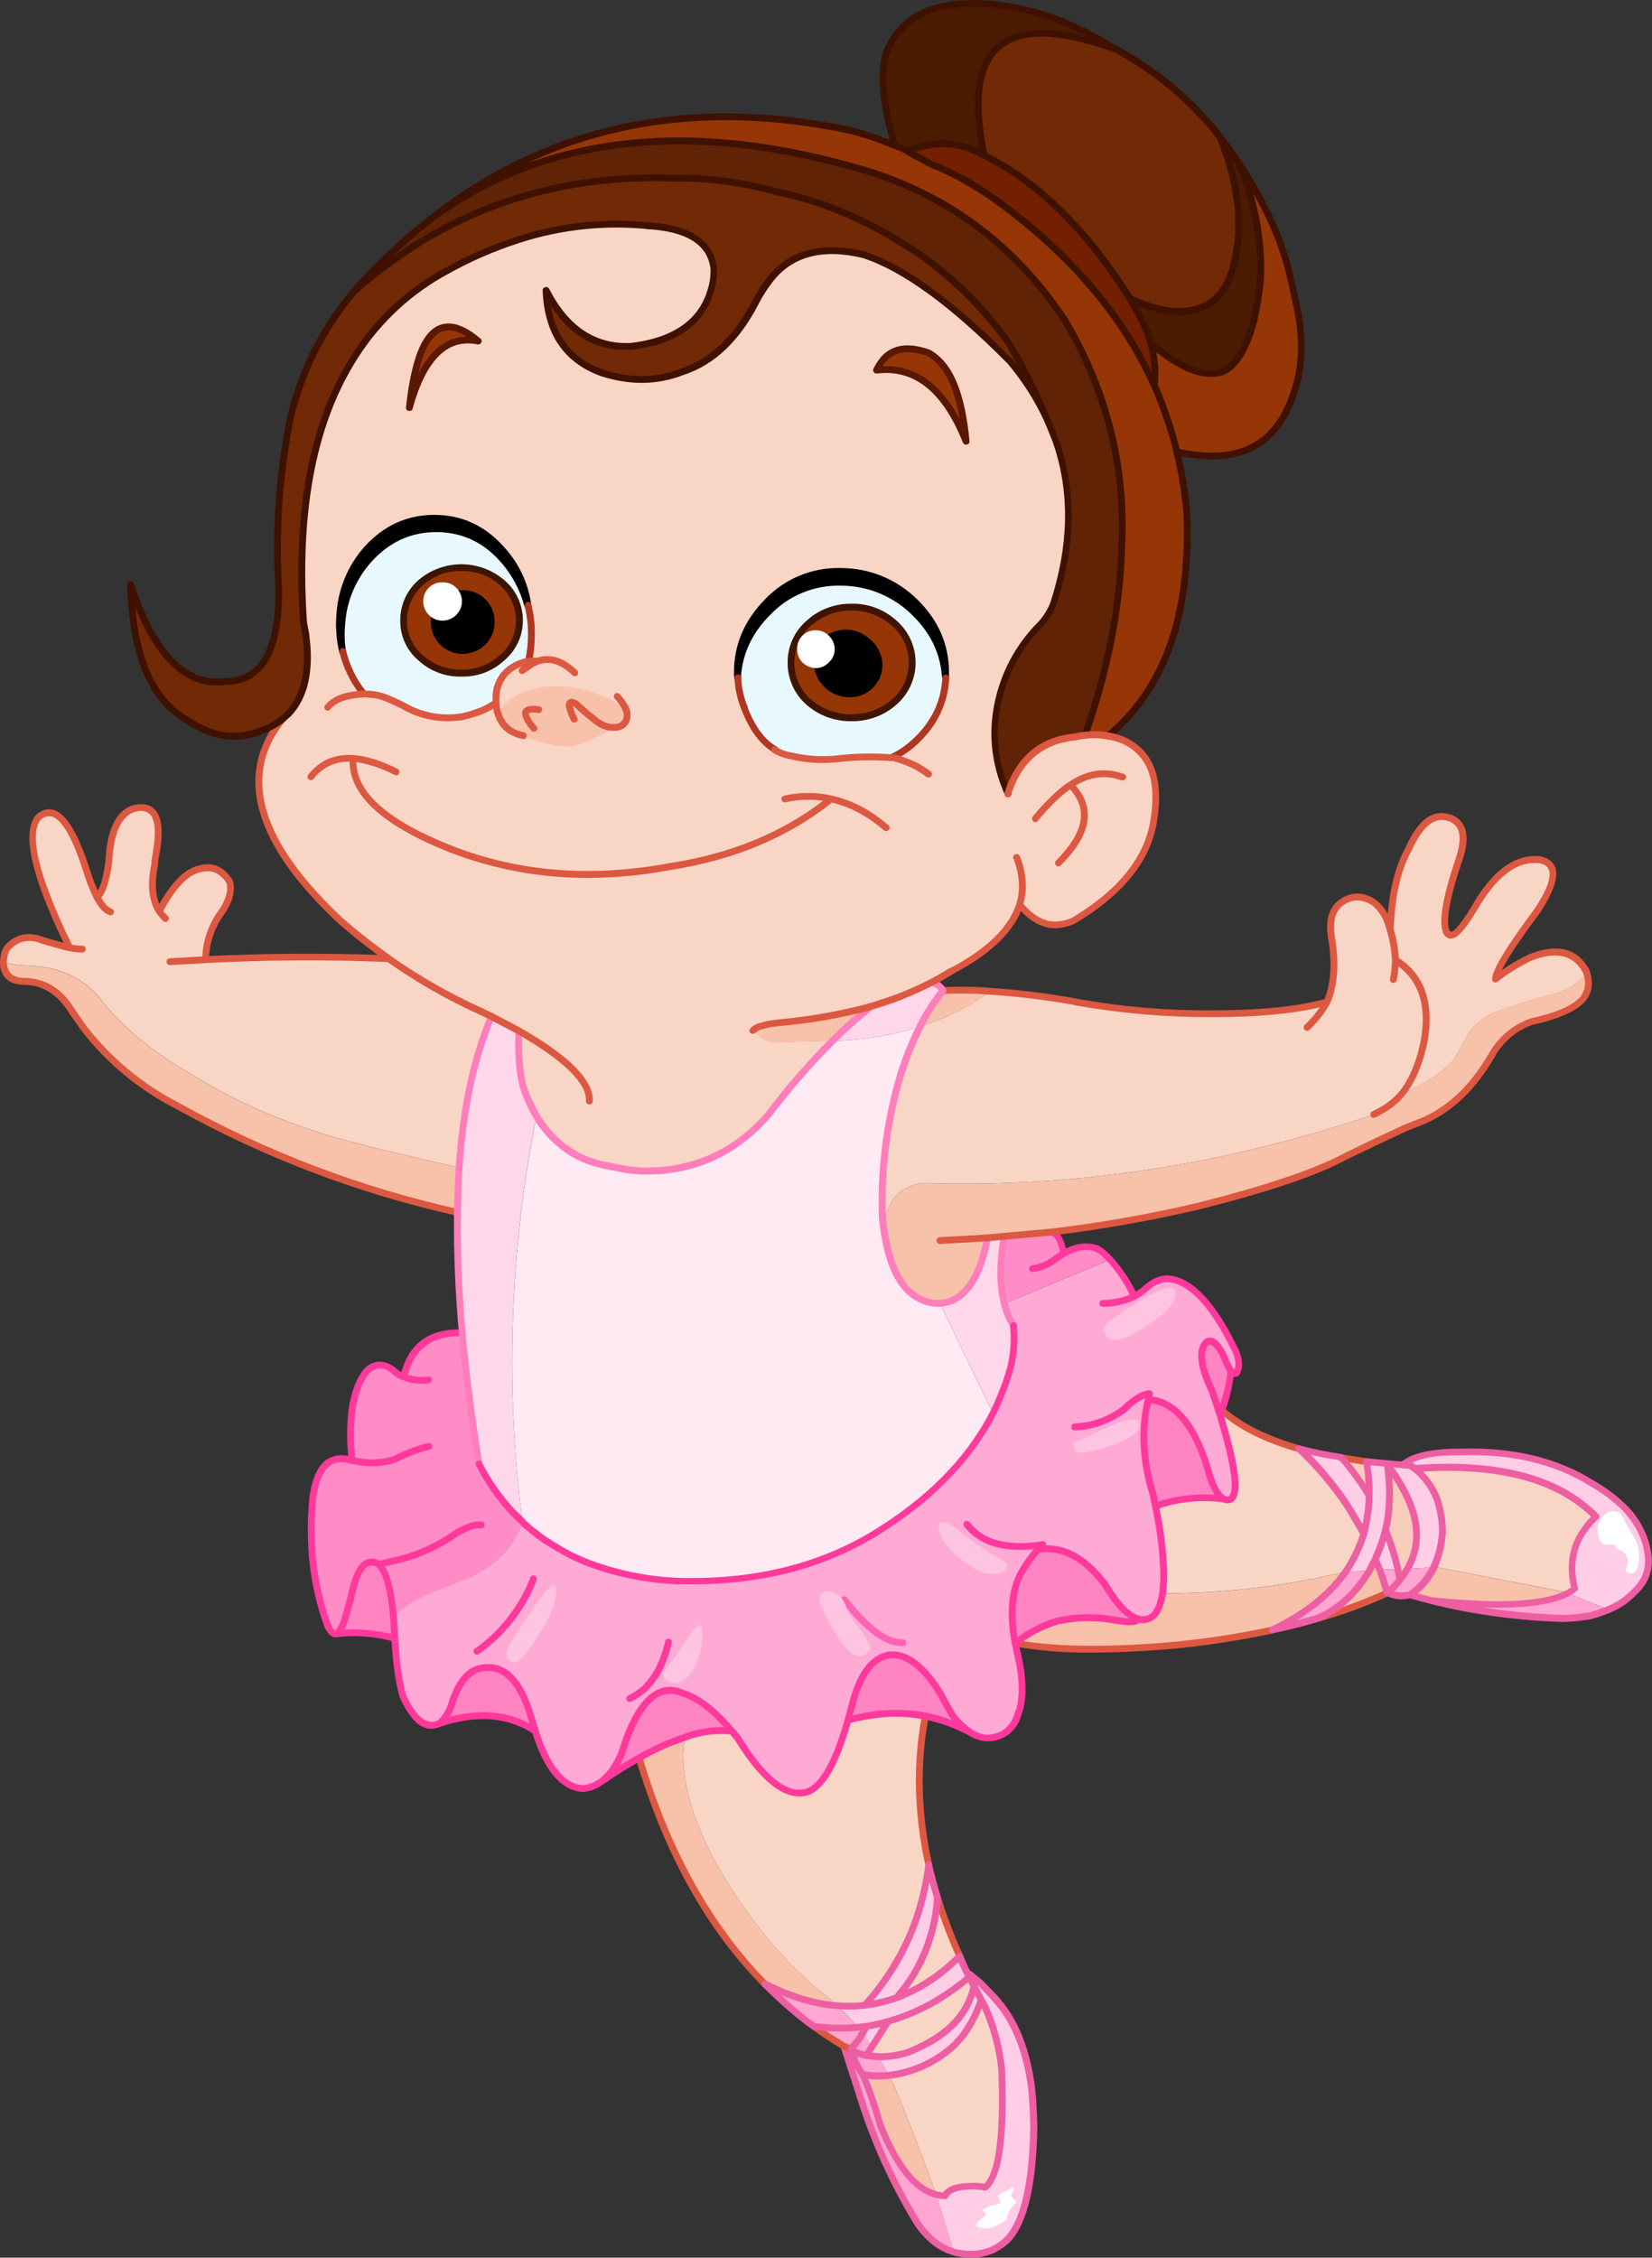 <?xml version="1.0" encoding="iso-8859-1"?>
<!-- Generator: Adobe Illustrator 20.1.0, SVG Export Plug-In . SVG Version: 6.00 Build 0)  -->
<svg version="1.0" id="Layer_1" xmlns="http://www.w3.org/2000/svg" xmlns:xlink="http://www.w3.org/1999/xlink" x="0px" y="0px"
	 viewBox="0 0 599.87 819.55" enable-background="new 0 0 599.87 819.55" xml:space="preserve">
<rect x="0" y="0" width="599.87" height="819.55" fill="#333333" stroke="none"/>
<title>backtoschool_0083</title>
<path fill="#F8CCBA" d="M486.92,529.11c3.881,4.337,7.325,9.046,10.28,14.06c0.075-4.219-0.26-8.436-1-12.59L486.92,529.11z"/>
<path fill="#F9D5C6" d="M499.41,566c-0.42,0.907-1.12,2.27-2.1,4.09c0.733-0.067,1.973-0.137,3.72-0.21
	C500.963,569.767,500.423,568.473,499.41,566z"/>
<path fill="#F7C1AA" d="M501,569.92c-1.747,0.067-2.987,0.137-3.72,0.21c-4.827,8.04-10.93,13.773-18.31,17.2
	c8.465-2.455,16.74-5.523,24.76-9.18C502.523,574.237,501.613,571.493,501,569.92z"/>
<path fill="#F9D5C6" d="M504.86,337.6c1.056,3.531,1.674,7.178,1.84,10.86c9.233,5.807,12.747,15.473,10.54,29
	c-1.573,8.36-4.39,14.987-8.45,19.88c2.133-0.947,5.56-2.747,10.28-5.4c3.248-1.967,6.198-4.388,8.76-7.19l4.83-8.39
	c1.744-3.214,4.362-5.869,7.55-7.66c4.513-2.34,13.29-5.19,26.33-8.55c4.473-1.853,7.69-4.16,9.65-6.92l-0.26-0.63
	c-3.847-7.067-10.513-8.733-20-5c-4.591,2.096-8.928,4.706-12.93,7.78c-0.107-2.76,4.877-10.907,14.95-24.44
	c7.487-11.153,7.907-17.43,1.26-18.83c-8.667-0.947-16.623,4.91-23.87,17.57c-5.453,9.2-8.88,11.963-10.28,8.29
	s0.017-11.873,4.25-24.6c3.567-9.653,2.273-15.213-3.88-16.68c-5.28-1.333-9.967,2.583-14.06,11.75
	c-3.673,6.573-5.823,15.263-6.45,26.07C504.88,335.17,504.86,336.2,504.86,337.6z"/>
<path fill="#FFCEE6" d="M334.6,711.44c3.326-7.071,5.3-14.703,5.82-22.5c-1.573-5.333-2.64-9.333-3.2-12
	c-2.132,19.051-10.264,36.931-23.22,51.06c3.918-0.49,7.77-1.406,11.49-2.73C329.205,721.145,332.277,716.482,334.6,711.44z"/>
<path fill="#F9D5C6" d="M340.42,688.94c-0.52,7.797-2.494,15.429-5.82,22.5c-2.328,5.05-5.406,9.72-9.13,13.85
	c4.524-1.72,8.836-3.955,12.85-6.66c3.651-2.504,7.042-5.368,10.12-8.55C345.322,703.21,342.643,696.149,340.42,688.94z"/>
<path fill="#F8CCBA" d="M503.76,531.84c0.721,4.525,0.965,9.114,0.73,13.69c-0.151,3.338-0.606,6.655-1.36,9.91
	c1.842,4.621,3.333,9.375,4.46,14.22l0.73,3.93c1.02-1.347,1.965-2.749,2.83-4.2c4.093-7.333,4.337-15.29,0.73-23.87
	C509.794,540.619,507.063,536.019,503.76,531.84z"/>
<path fill="#FFCEE6" d="M499.41,566c1.013,2.447,1.557,3.74,1.63,3.88c1.293-0.107,3.48-0.193,6.56-0.26
	c-1.127-4.845-2.618-9.599-4.46-14.22c-0.873,3.424-2.03,6.769-3.46,10C499.567,565.687,499.477,565.887,499.41,566z"/>
<path fill="#FFA6D2" d="M507.59,569.66c-3.08,0.067-5.267,0.153-6.56,0.26c0.593,1.573,1.503,4.32,2.73,8.24H504
	c1.579-1.391,3.035-2.917,4.35-4.56L507.59,569.66z"/>
<path fill="#FFCEE6" d="M503.76,531.84v-0.52l-7.55-0.73c0.74,4.154,1.075,8.371,1,12.59c-0.128,0.659-0.181,1.329-0.16,2
	c-0.209,3.933-0.825,7.834-1.84,11.64c-1.458,4.878-3.672,9.497-6.56,13.69l8.65-0.37c0.98-1.82,1.68-3.183,2.1-4.09
	c0.067-0.14,0.153-0.333,0.26-0.58c1.43-3.231,2.587-6.576,3.46-10c0.754-3.255,1.209-6.572,1.36-9.91
	C504.699,540.974,504.457,536.378,503.76,531.84z"/>
<path fill="#FFA6D2" d="M477.9,587.7l1.1-0.37c7.38-3.427,13.483-9.16,18.31-17.2l-8.65,0.37c-5.807,8.427-14.67,15.473-26.59,21.14
	C466.957,590.66,472.233,589.347,477.9,587.7z"/>
<path fill="#FFA6D2" d="M584.33,584.24c-4.893-1.747-9.877-3.723-14.95-5.93c-8.287,4.407-24.843,5.317-49.67,2.73
	c15.7,3.891,31.772,6.09,47.94,6.56c3.272-0.119,6.532-0.453,9.76-1C579.762,585.953,582.073,585.165,584.33,584.24z"/>
<path fill="#FFA6D2" d="M520.7,568.92c-4.473,0.247-7.657,0.403-9.55,0.47c-0.865,1.451-1.81,2.853-2.83,4.2
	c-1.315,1.643-2.771,3.169-4.35,4.56c2.494,1.284,5.384,1.567,8.08,0.79C515.723,576.373,518.696,572.928,520.7,568.92z"/>
<path fill="#F9D5C6" d="M513.78,533.2c4.012,3.222,6.971,7.567,8.5,12.48c0.121,0.303,0.208,0.618,0.26,0.94
	c0.851,3.233,1.258,6.567,1.21,9.91c-0.31,4.264-1.324,8.447-3,12.38h0.94l47.22,9.09c0.142,0.111,0.301,0.199,0.47,0.26
	c0.824-0.488,1.612-1.033,2.36-1.63c-1.853-7.587-0.943-14.3,2.73-20.14l1.84-2.62c0.991-1.171,2.06-2.274,3.2-3.3
	C565.903,536.75,543.993,530.96,513.78,533.2z"/>
<path fill="#F7C1AA" d="M521.65,568.92h-0.95c-2.006,4.001-4.98,7.438-8.65,10c3.813,1.087,6.367,1.787,7.66,2.1
	c24.827,2.587,41.383,1.677,49.67-2.73c-0.169-0.061-0.328-0.149-0.47-0.26L521.65,568.92z"/>
<path fill="#F7C1AA" d="M248.1,636.9c0.096-1.776,0.29-3.545,0.58-5.3l-0.21-0.89c-5.716,1.929-11.232,4.407-16.47,7.4
	c10.28,34.233,25.527,61.597,45.74,82.09c9.373,4.72,18.15,7.36,26.33,7.92c-1.56-1.527-3.206-2.962-4.93-4.3
	c-12.067-9.513-23.24-22.243-33.52-38.19C253.94,667.45,248.1,651.207,248.1,636.9z"/>
<path fill="#F7C1AA" d="M359.83,359.84c-5.791-0.473-11.607-0.56-17.41-0.26c-3.294,4.037-6.119,8.435-8.42,13.11
	C343.233,369.794,351.951,365.457,359.83,359.84z"/>
<path fill="#4B1C02" d="M417.84,124.58l0.58,0.52c9.2,7.8,16.947,11.243,23.24,10.33c5.667-0.593,10.16-6.767,13.48-18.52
	c1.133-4.859,1.974-9.781,2.52-14.74c0.84-13.78-1.73-28.03-7.71-42.75c-1.787-2.727-4.093-5.943-6.92-9.65
	c1.448,3.508,2.69,7.097,3.72,10.75c3.113,11.467,3.813,21.94,2.1,31.42c-1.82,12.24-7.293,19.163-16.42,20.77
	c-5.873,1.12-12.873-0.157-21-3.83l-1.1-0.52l0.73,1.26c0.527,0.873,1.717,3.093,3.57,6.66l1,2.1c0.453,0.98,1.153,2.833,2.1,5.56
	c0.004,0.109,0.065,0.207,0.16,0.26v0.37L417.84,124.58z"/>
<path fill="#722906" d="M407.45,19.15c-1.013-0.593-1.767-1.013-2.26-1.26c-0.229-0.031-0.446-0.12-0.63-0.26
	c-39.407-14.06-55.227-1.49-47.46,37.71c-0.013,0.341,0.041,0.681,0.16,1c19.653,9.687,37.32,27.02,53,52l1.1,0.52
	c8.147,3.673,15.147,4.95,21,3.83c9.127-1.607,14.6-8.53,16.42-20.77c1.713-9.48,1.013-19.953-2.1-31.42
	c-1.018-3.642-2.246-7.221-3.68-10.72l-1.73-2.2C431.873,36.072,420.402,26.429,407.45,19.15z"/>
<path fill="#4B1C02" d="M404.57,17.63c-6.68-4.266-13.76-7.869-21.14-10.76c-15.42-5.42-29.127-6.94-41.12-4.56
	c-9.967,2.24-16.823,7.803-20.57,16.69c-2.2,8.32-1.117,19.617,3.25,33.89l2.83,1.1l1.57,0.89c9.58-3.847,18.357-3.603,26.33,0.73
	c0.356,0.104,0.693,0.262,1,0.47c0.15,0.127,0.328,0.216,0.52,0.26c-0.119-0.319-0.173-0.659-0.16-1
	C349.327,16.14,365.157,3.57,404.57,17.63z"/>
<path fill="#731F02" d="M329.4,54.87l8.45,4.56c0.049-0.006,0.094,0.029,0.1,0.079c0.001,0.007,0.001,0.014,0,0.021
	c9.267,3.5,19.233,9.393,29.9,17.68c23.673,18.467,40.74,39.29,51.2,62.47l0.16-0.16c0.454-5.025-0.007-10.09-1.36-14.95v-0.37
	c-0.095-0.053-0.156-0.151-0.16-0.26c-0.947-2.727-1.647-4.58-2.1-5.56l-1-2.1c-1.853-3.567-3.043-5.787-3.57-6.66l-0.73-1.26
	c-15.7-25-33.367-42.333-53-52c-0.192-0.043-0.37-0.133-0.52-0.26c-0.307-0.208-0.644-0.366-1-0.47
	C347.77,51.277,338.98,51.023,329.4,54.87z"/>
<path fill="#963607" d="M419.31,140.16c0.28,0.56,0.823,1.87,1.63,3.93c2.609,6.481,4.748,13.142,6.4,19.93
	c20.88,4.547,34.607-1.433,41.18-17.94c4.547-10.7,5.213-22.94,2-36.72l-0.89-3.83c-1.521-8.261-4.005-16.316-7.4-24
	c-3.535-7.674-7.636-15.075-12.27-22.14c6,14.72,8.57,28.97,7.71,42.75c-0.546,4.959-1.387,9.881-2.52,14.74
	c-3.333,11.747-7.827,17.92-13.48,18.52c-6.293,0.907-14.04-2.537-23.24-10.33l-0.58-0.52c1.353,4.86,1.814,9.925,1.36,14.95
	L419.31,140.16z"/>
<path fill="#963607" d="M337.85,59.43l-10-5.46L325,52.88c-5.314-2.249-10.785-4.107-16.37-5.56
	c-59.067-12.487-110.157-1.487-153.27,33c42-31.613,95.537-37.577,160.61-17.89c29.653,9.44,53.293,27.52,70.92,54.24
	c15.107,25.74,21.907,52.98,20.4,81.72c-0.627,22.407-5.057,45.24-13.29,68.5c2.793-0.357,5.625-0.27,8.39,0.26
	c20.667-17.207,30.18-44.29,28.54-81.25c-0.608-7.385-1.812-14.709-3.6-21.9c-1.652-6.788-3.791-13.449-6.4-19.93
	c-0.807-2.06-1.35-3.37-1.63-3.93c-0.033-0.181-0.124-0.346-0.26-0.47c-10.453-23.187-27.52-44.01-51.2-62.47
	c-10.667-8.287-20.633-14.18-29.9-17.68C337.94,59.47,337.9,59.43,337.85,59.43z"/>
<path fill="#4B1C02" d="M136.58,97.25c-0.076-0.012-0.148,0.04-0.16,0.117c-0.002,0.014-0.002,0.029,0,0.043
	c-2.2,2.1-4.787,4.847-7.76,8.24c2.273-2.06,5.247-4.49,8.92-7.29L136.58,97.25z"/>
<path fill="#612305" d="M136.58,97.25l1,1.1C168,74.61,203.473,63.37,244,64.63c12.777-0.163,25.512,1.497,37.82,4.93
	c17.867,3.673,35.333,11.34,52.4,23c12.448,8.813,23.318,19.666,32.15,32.1l2.73,4.72l0.1,0.26c4.026,7.209,7.633,14.645,10.8,22.27
	c1.467,3.287,2.707,6.38,3.72,9.28c5.947,17.833,5.543,37.167-1.21,58c-1.107,2.679-2.67,5.145-4.62,7.29
	c-9.612,9.622-15.519,22.329-16.68,35.88c-0.513,7.426,0.539,14.877,3.09,21.87c0.247,0.733,0.667,1.8,1.26,3.2l0.37,0.73l0.37-1
	c0.482-1.47,1.06-2.906,1.73-4.3c4.44-9.267,11.853-14.373,22.24-15.32c1.22-0.315,2.464-0.526,3.72-0.63
	c8.24-23.273,12.677-46.113,13.31-68.52c1.507-28.747-5.293-55.987-20.4-81.72c-17.633-26.72-41.267-44.803-70.9-54.25
	c-65.093-19.687-118.64-13.723-160.64,17.89C148.729,85.532,142.455,91.191,136.58,97.25z"/>
<path fill="#722906" d="M160.08,99.51c0.268-0.192,0.548-0.366,0.84-0.52c8.764-4.961,18.008-9.022,27.59-12.12
	c15.103-4.869,31.054-6.548,46.84-4.93c14.827,0.84,22.783,6.033,23.87,15.58c0.023,1.903-0.151,3.803-0.52,5.67
	c-2.833,13.047-12.643,20.547-29.43,22.5h-0.1c-13.287,0.733-23.587-6.017-30.9-20.25c0.627,15.28,7.377,25.247,20.25,29.9
	c10.173,3.333,19.913,3.21,29.22-0.37c10.913-3.6,19.76-12.01,26.54-25.23c1.466-2.807,3.169-5.483,5.09-8
	c7.553-9.753,18.92-12.847,34.1-9.28c14.667,4.72,32.36,17.59,53.08,38.61h0.1l0.1,0.21c5.301,6.267,9.756,13.203,13.25,20.63
	c-3.152-7.614-6.742-15.04-10.75-22.24l-0.1-0.26l-2.73-4.72c-8.832-12.434-19.702-23.287-32.15-32.1
	c-17.067-11.68-34.533-19.347-52.4-23c-12.323-3.448-25.075-5.118-37.87-4.96c-40.527-1.26-76.003,9.983-106.43,33.73
	c-3.673,2.8-6.647,5.23-8.92,7.29c-11.198,13.236-19.121,28.923-23.13,45.79c-4.158,20.353-5.604,41.167-4.3,61.9v0.26
	c0.207,22.38-6.127,33.623-19,33.73c-14.813,2.167-26.417-9.533-34.81-35.1c0.627,25.56,7.55,41.997,20.77,49.31
	c9.267,6.327,18.5,7.41,27.7,3.25c2.435-0.893,4.703-2.188,6.71-3.83l2.1-1.89c6-6.293,8.097-16.013,6.29-29.16l-0.73-3.91
	c-2.727-39.62,3.043-71.143,17.31-94.57C135.462,118.161,146.666,107.164,160.08,99.51z"/>
<path fill="#FFCEE6" d="M497,545.16c-0.021-0.671,0.032-1.341,0.16-2c-2.955-5.014-6.399-9.723-10.28-14.06
	c-5.126-0.803-10.204-1.888-15.21-3.25c6.585,6.273,12.476,13.236,17.57,20.77l0.47,0.79c2.38,3.913,4.2,7.043,5.46,9.39
	C496.181,552.994,496.794,549.093,497,545.16z"/>
<path fill="#FFCEE6" d="M511.16,569.39c1.887-0.067,5.07-0.223,9.55-0.47c1.676-3.933,2.69-8.116,3-12.38
	c0.048-3.343-0.359-6.677-1.21-9.91c-0.052-0.322-0.139-0.637-0.26-0.94c-1.529-4.913-4.488-9.258-8.5-12.48l-1.74-1.27
	c-0.908-0.082-1.819-0.115-2.73-0.1l-5.46-0.52l-0.1,0.52c3.307,4.181,6.041,8.785,8.13,13.69
	C515.473,554.13,515.247,562.083,511.16,569.39z"/>
<path fill="#FFCEE6" d="M509.32,531.84c0.911-0.015,1.822,0.018,2.73,0.1l1.73,1.26c30.213-2.24,52.123,3.563,65.73,17.41
	c-1.14,1.026-2.209,2.129-3.2,3.3l-1.84,2.62c-3.673,5.84-4.583,12.553-2.73,20.14c-0.748,0.597-1.536,1.142-2.36,1.63
	c5.073,2.2,10.057,4.177,14.95,5.93c3.579-1.461,6.787-3.702,9.39-6.56c4.373-4.127,5.823-9.283,4.35-15.47
	c-0.077-0.183-0.111-0.382-0.1-0.58c-1.318-5.34-4.074-10.217-7.97-14.1c-3.523-3.46-7.471-6.457-11.75-8.92
	c-13.113-8.287-29.113-12.117-48-11.49c-8.667-0.107-15,1.013-19,3.36c-0.049-0.006-0.094,0.029-0.1,0.079
	c-0.001,0.007-0.001,0.014,0,0.021C510.5,530.933,509.887,531.358,509.32,531.84z"/>
<path fill="#FFCEE6" d="M346.61,742.34c0.387-0.347,1.26-1.29,2.62-2.83c3.091-4.117,5.499-8.706,7.13-13.59
	c-0.907-1.507-1.553-2.627-1.94-3.36l-0.79-1.47l-0.21,1.1c-1.239,4.585-3.581,8.797-6.82,12.27c-4,4.193-9.647,7.727-16.94,10.6
	c-3.446,1.097-7.043,1.647-10.66,1.63c1.433,2.413,2.673,4.633,3.72,6.66C331.663,752.354,340.043,748.491,346.61,742.34z"/>
<path fill="#F9D5C6" d="M349.23,739.5c-1.333,1.54-2.207,2.483-2.62,2.83c-6.563,6.144-14.936,10.002-23.87,11
	c1.047,1.96,2.2,4.443,3.46,7.45c3.78,9.127,8.36,21.05,13.74,35.77l0.26,0.1c0.959,0.257,1.948,0.381,2.94,0.37
	c1.227-2.133,4.2-3.287,8.92-3.46c1.95-0.097,3.904,0.044,5.82,0.42c2.307-2.133,3.95-6.243,4.93-12.33
	c1.12-7.487,1.453-17.54,1-30.16c-1.153-9.893-3.637-18.427-7.45-25.6C354.731,730.781,352.323,735.376,349.23,739.5z"/>
<path fill="#F7C1AA" d="M316.45,365.29c-0.564,0.199-1.143,0.356-1.73,0.47c-10.494,2.735-21.198,4.595-32,5.56
	c-0.107,0.033-0.823,0.12-2.15,0.26c-1.306,0.155-2.59,0.453-3.83,0.89c-1.293,0.24-2.492,0.84-3.46,1.73
	c2.867,2.973,5.75,4.407,8.65,4.3l11.54-0.37c5.493-0.107,8.413-0.193,8.76-0.26c4.121-4.095,8.461-7.964,13-11.59
	C315.443,366.093,315.85,365.763,316.45,365.29z"/>
<path fill="#FFD7EA" d="M326.36,361.94c-0.347,0.107-0.61,0.193-0.79,0.26c-1.96,0.733-5.003,1.763-9.13,3.09
	c-0.593,0.453-1.013,0.787-1.26,1c-4.539,3.626-8.879,7.495-13,11.59c10.795-0.256,21.503-2.002,31.82-5.19
	c2.292-4.673,5.107-9.071,8.39-13.11c-0.89-1.559-2.431-2.638-4.2-2.94C334.351,358.631,330.401,360.401,326.36,361.94z"/>
<path fill="#F7C1AA" d="M9.59,350.56c-2.811-0.05-5.601-0.491-8.29-1.31c-0.094,0.78-0.005,1.571,0.26,2.31
	c0.84,3.04,3.147,4.613,6.92,4.72c7.333,0,13.19,3.55,17.57,10.65l4.2,6c8.78,11.647,20.233,21.16,34.36,28.54
	c31.807,17.669,65.991,30.672,101.5,38.61c0.14-6.667,0.35-12.07,0.63-16.21c-21.26-4.793-36.473-8.5-45.64-11.12
	c-16.993-5.107-31.82-11.297-44.48-18.57c-1.013-0.56-3.077-1.783-6.19-3.67c-15.1-8.487-26.813-18.257-35.14-29.31
	C28.857,354.28,20.29,350.733,9.59,350.56z"/>
<path fill="#FFCEE6" d="M351.9,716.63l-0.21-0.26l-0.52-0.37c0.152,0.393,0.326,0.776,0.52,1.15c0.112,0.175,0.184,0.373,0.21,0.58
	l2.52,4.83c0.387,0.733,1.033,1.853,1.94,3.36c3.813,7.167,6.297,15.7,7.45,25.6c0.453,12.627,0.12,22.68-1,30.16
	c-0.98,6.087-2.623,10.197-4.93,12.33c-1.916-0.376-3.87-0.517-5.82-0.42c-4.72,0.173-7.693,1.327-8.92,3.46
	c-0.992,0.011-1.981-0.113-2.94-0.37l-0.26-0.1l6.4,20.88l1.89,0.52c0.369-0.014,0.739,0.019,1.1,0.1
	c1.023,0.158,2.055,0.244,3.09,0.26c3.986,0.099,7.894-1.117,11.12-3.46c0.987-0.693,1.902-1.484,2.73-2.36
	c5.733-6.467,8.777-19.843,9.13-40.13v-1c-0.107-4.407-0.35-8.777-0.73-13.11c-1.82-14.407-6.4-25.493-13.74-33.26
	c-1.747-1.92-3.267-3.53-4.56-4.83l-3.83-3.2c-0.147-0.048-0.275-0.138-0.37-0.26C352.098,716.661,352,716.624,351.9,716.63z"/>
<path fill="#F9D5C6" d="M503.86,334.4c-1.647-3.673-3.673-6.157-6.08-7.45c-4-2.133-7.777-1.75-11.33,1.15
	c-3.04,2.62-4,6.953-2.88,13c1.507,9.06,0.93,16.597-1.73,22.61c-10.213,2.86-24.01,4.29-41.39,4.29
	c-16.578,0.065-33.13-1.341-49.46-4.2c-0.487-0.107-0.853-0.193-1.1-0.26c-9.947-1.77-19.981-3.012-30.06-3.72
	c-7.878,5.624-16.596,9.968-25.83,12.87c-2.771,5.535-5.085,11.288-6.92,17.2c-5.154,17.057-7.422,34.855-6.71,52.66l0.37,2.94
	c1.187-7.167,3.757-11.767,7.71-13.8c1.963-1.17,4.138-1.938,6.4-2.26c54.8,1.853,109.44-6.433,163.92-24.86
	c0.734-0.297,1.438-0.666,2.1-1.1c3.015-1.532,5.705-3.634,7.92-6.19c4.053-4.893,6.87-11.52,8.45-19.88
	c2.2-13.5-1.313-23.167-10.54-29c-0.166-3.682-0.784-7.329-1.84-10.86c-0.387-1.293-0.683-2.203-0.89-2.73v-0.1
	C503.907,334.618,503.869,334.511,503.86,334.4z"/>
<path fill="#F9D5C6" d="M160.92,99c-0.292,0.154-0.572,0.328-0.84,0.52c-13.41,7.646-24.614,18.632-32.52,31.89
	c-14.267,23.427-20.037,54.95-17.31,94.57l0.73,3.93c1.333,9.653,0.58,17.45-2.26,23.39c-1.07,2.093-2.415,4.034-4,5.77l-2.1,1.89
	c-1.484,1.779-2.822,3.675-4,5.67c-11.087,19.233-2.753,41.77,25,67.61l5.93,5c3.333,2.667,7.213,5.587,11.64,8.76
	c-22.067-0.873-44.237-0.75-66.51,0.37c-0.036-3.119,0.517-6.216,1.63-9.13c0.887-2.843,2.239-5.519,4-7.92
	c2.94-4.16,3.97-7.92,3.09-11.28c-2.8-4.407-6.543-5.927-11.23-4.56c-4.893,1.333-9.683,6.44-14.37,15.32
	c-2.667-4.193-3.19-9.91-1.57-17.15v-1.26c0.2-0.815,0.357-1.639,0.47-2.47c2.1-12-0.12-17.56-6.66-16.68
	c-0.714,0.083-1.418,0.241-2.1,0.47c-5.107,2.1-7.903,8.433-8.39,19c-0.98,7.167-2.43,11.417-4.35,12.75
	c-1.319-2.678-2.442-5.449-3.36-8.29c-5.767-18.707-11.66-25.63-17.68-20.77c-4.967,5.333-1.993,19.6,8.92,42.8
	c0.656,1.654,1.41,3.267,2.26,4.83c-2.48-0.56-5.54-1.4-9.18-2.52l-0.73-0.21c-4.827-1.887-8.9-1.153-12.22,2.2
	c-0.819,0.859-1.383,1.929-1.63,3.09c-0.134,0.535-0.221,1.08-0.26,1.63c-0.067,0-0.067,0.033,0,0.1
	c-0.106,0.287-0.106,0.603,0,0.89c2.689,0.819,5.479,1.26,8.29,1.31c10.7,0.173,19.267,3.723,25.7,10.65
	c8.32,11.053,20.033,20.827,35.14,29.32c3.113,1.887,5.177,3.11,6.19,3.67c12.667,7.273,27.493,13.463,44.48,18.57
	c9.16,2.62,24.373,6.327,45.64,11.12c1.467-21.753,5.383-40.043,11.75-54.87c4.58,2.34,7.913,4.107,10,5.3
	c-0.286,3.789-0.253,7.596,0.1,11.38c0.252,2.783,0.656,5.551,1.21,8.29c1.155,3.596,2.649,7.075,4.46,10.39
	c0.192,0.268,0.366,0.548,0.52,0.84v-0.1l0.84,1.47c1.64,2.567,3.596,4.919,5.82,7c1.855,1.861,3.934,3.483,6.19,4.83
	c2.046,1.203,4.186,2.236,6.4,3.09c1.68,0.56,3.253,1.013,4.72,1.36l5.67,1.1c2.779,0.621,5.606,1.006,8.45,1.15H234
	c2.38,0,4.2-0.053,5.46-0.16l2.31-0.21c14.58-1.647,26.943-8.29,37.09-19.93c7.19-9.508,15.004-18.528,23.39-27
	c-0.347,0.067-3.267,0.153-8.76,0.26l-11.54,0.37c-2.9,0.107-5.783-1.327-8.65-4.3c0.968-0.89,2.167-1.49,3.46-1.73
	c1.24-0.437,2.524-0.735,3.83-0.89c1.333-0.14,2.05-0.227,2.15-0.26c10.802-0.965,21.506-2.825,32-5.56
	c0.587-0.114,1.166-0.271,1.73-0.47c4.127-1.333,7.17-2.363,9.13-3.09c0.173-0.067,0.437-0.153,0.79-0.26
	c4.048-1.539,8.005-3.308,11.85-5.3c1.26-0.667,3.567-1.977,6.92-3.93c8.22-4.333,14.393-8.827,18.52-13.48
	c2.938-3.129,5.174-6.848,6.56-10.91c3.64,4.407,7.47,6.837,11.49,7.29c0.534,0.126,1.082,0.18,1.63,0.16
	c2.082-0.155,4.13-0.613,6.08-1.36c10.84-6.433,18.743-13.567,23.71-21.4c3.064-4.81,5.059-10.222,5.85-15.87
	c2.24-14.793-1.677-24.323-11.75-28.59c-1.591-0.613-3.244-1.052-4.93-1.31c-2.765-0.53-5.597-0.617-8.39-0.26
	c-1.256,0.104-2.5,0.315-3.72,0.63c-10.387,0.947-17.8,6.053-22.24,15.32c-0.671,1.394-1.248,2.83-1.73,4.3l-0.37,1l-0.37-0.73
	c-0.593-1.4-1.013-2.467-1.26-3.2c-2.551-6.993-3.603-14.444-3.09-21.87c0.357-3.031,0.902-6.036,1.63-9
	c2.458-10.164,7.664-19.457,15.05-26.86c1.95-2.145,3.513-4.611,4.62-7.29c6.747-20.807,7.15-40.14,1.21-58
	c-1.013-2.9-2.253-5.993-3.72-9.28c-3.482-7.44-7.926-14.389-13.22-20.67l-0.21-0.21c-20.74-21.013-38.433-33.883-53.08-38.61
	c-15.18-3.567-26.547-0.473-34.1,9.28c-1.921,2.517-3.624,5.193-5.09,8c-6.76,13.247-15.597,21.68-26.51,25.3
	c-9.333,3.567-19.073,3.69-29.22,0.37c-12.867-4.667-19.617-14.633-20.25-29.9c7.333,14.233,17.633,20.983,30.9,20.25h0.1
	c16.787-1.96,26.597-9.46,29.43-22.5c0.369-1.867,0.543-3.767,0.52-5.67c-1.087-9.547-9.043-14.74-23.87-15.58
	c-15.786-1.618-31.737,0.061-46.84,4.93C178.922,89.992,169.682,94.046,160.92,99 M318.28,134.35c3.567-7.413,9.9-9.477,19-6.19
	c7.413,4.053,11.907,14.72,13.48,32c-7.527-18.927-18.353-27.533-32.48-25.82V134.35z"/>
<path fill="#963607" d="M173.67,123.85c-13.707-11.607-22.04-3.563-25,24.13C153.723,129.547,162.057,121.503,173.67,123.85z"/>
<path fill="#963607" d="M337.32,128.15c-9.127-3.287-15.46-1.223-19,6.19c14.127-1.713,24.967,6.907,32.52,25.86
	C349.24,142.887,344.733,132.203,337.32,128.15z"/>
<path fill="#F7C1AA" d="M200.73,249.06h-0.89c-10,0.98-16.293,4.407-18.88,10.28c1.4,4.267,4.4,6.82,9,7.66
	c0.067,0.28,0.767,0.613,2.1,1l5.67,1.73c2.559,0.677,5.178,1.099,7.82,1.26c2.961-0.148,5.857-0.918,8.5-2.26l9.91-4.67l1.26-0.37
	c0.991-0.395,1.783-1.169,2.2-2.15c0.384-1.021,0.475-2.13,0.26-3.2c-2.413-3.18-8.183-5.977-17.31-8.39
	C207.191,249.357,203.964,249.059,200.73,249.06z"/>
<path fill="#E8F8FF" d="M192,240c0.606-3.165,0.921-6.378,0.94-9.6c0.033-3.586-0.373-7.163-1.21-10.65
	c-1.607-6.189-4.665-11.907-8.92-16.68c-6.667-7.52-14.78-11.28-24.34-11.28c-9.56,0-17.717,3.773-24.47,11.32
	c-4.942,5.507-8.201,12.316-9.39,19.62c-0.395,2.552-0.605,5.128-0.63,7.71c-0.009,2.012,0.165,4.02,0.52,6
	c1.311,5.392,3.74,10.447,7.13,14.84c0.223,0.163,0.402,0.38,0.52,0.63c1.194-0.023,2.387,0.047,3.57,0.21
	c2.2,0.173,5.837,1.537,10.91,4.09c5.117,2.989,10.965,4.496,16.89,4.35c0.767-0.107,1.85-0.193,3.25-0.26
	c0.271-0.088,0.556-0.122,0.84-0.1c2.067-0.426,4.099-1.004,6.08-1.73c1.991-0.748,3.892-1.713,5.67-2.88l0.73-0.58v-2.26
	c0.208-5.892,4.284-10.938,10-12.38C190.703,240.146,191.348,240.021,192,240z"/>
<path fill="#E8F8FF" d="M278.73,222.36c-5.989,5.796-9.781,13.49-10.73,21.77c-0.083,0.663-0.116,1.332-0.1,2
	c0.132,3.863,0.969,7.669,2.47,11.23c2.867,7.24,6.533,12.187,11,14.84c1.849,1.106,3.881,1.872,6,2.26
	c5.19,1.195,10.535,1.567,15.84,1.1c6.767-0.83,13.599-1.004,20.4-0.52l0.84-0.37c2.87-1.385,5.508-3.206,7.82-5.4
	c6.642-5.919,10.645-14.246,11.12-23.13c-0.107-0.907-0.193-1.573-0.26-2c-0.84-8.113-4.46-15.317-10.86-21.61
	c-7.169-7.142-16.881-11.142-27-11.12C295.271,211.131,285.624,215.112,278.73,222.36z"/>
<path fill="#F7C1AA" d="M576.2,353.18c-1.96,2.76-5.177,5.067-9.65,6.92c-13.047,3.333-21.823,6.183-26.33,8.55
	c-3.188,1.791-5.806,4.446-7.55,7.66l-4.83,8.39c-2.562,2.802-5.512,5.223-8.76,7.19c-4.72,2.667-8.147,4.467-10.28,5.4
	c-2.215,2.556-4.905,4.658-7.92,6.19c-0.662,0.434-1.366,0.803-2.1,1.1c-54.48,18.427-109.12,26.713-163.92,24.86
	c-2.262,0.322-4.437,1.09-6.4,2.26c-3.953,2-6.523,6.6-7.71,13.8c2.34,17.273,8.563,26.47,18.67,27.59h1.89
	c6.087-0.347,10.827-4.597,14.22-12.75c1.32-3.579,2.353-7.257,3.09-11l23.24-2.1c18.088-2.172,36.04-5.36,53.77-9.55
	c22.973-5.807,39.74-11.333,50.3-16.58c3.74-2,11.993-5.95,24.76-11.85c1.4-0.487,3.587-1.36,6.56-2.62
	c9.687-4.267,17.887-12.203,24.6-23.81l0.1-0.26c3.214-5.465,8.248-9.624,14.22-11.75c9.407-2,15.63-4.763,18.67-8.29
	C576.9,360.037,577.353,356.92,576.2,353.18z"/>
<path fill="#FFCEE6" d="M314.71,735.57l-1.47,2.57c0.627,0.907,1.78,2.517,3.46,4.83l5.77-9.13
	C319.928,734.6,317.334,735.178,314.71,735.57z"/>
<path fill="#F9D5C6" d="M351.9,717.73c-3.172,2.746-6.556,5.237-10.12,7.45c-6.004,3.758-12.499,6.669-19.3,8.65l-7.87,12.33
	c0.593,0.107,2.063,0.28,4.41,0.52c3.613,0.016,7.207-0.534,10.65-1.63c7.333-2.867,12.98-6.4,16.94-10.6
	c3.239-3.473,5.581-7.685,6.82-12.27l0.21-1.1V721L351.9,717.73z"/>
<path fill="#F7C1AA" d="M322.74,753.35c-1.357,0.165-2.723,0.252-4.09,0.26h-1.1l-4.2-0.52c2.453,5.828,4.521,11.811,6.19,17.91
	c5.947,14.967,12.66,23.483,20.14,25.55h0.26c-5.387-14.72-9.967-26.643-13.74-35.77C324.94,757.787,323.787,755.31,322.74,753.35z"
	/>
<path fill="#FFA6D2" d="M295.57,735.57h0.21v0.21c3.29,2.409,6.701,4.649,10.22,6.71l0.73,1l7,22
	c4.973,14.688,11.571,28.776,19.67,42c3.813,5.333,8.147,8.667,13,10l-6.4-20.88l-0.26,0.1v-0.1
	c-7.487-2.06-14.2-10.577-20.14-25.55c-1.668-6.109-3.736-12.102-6.19-17.94l4.2,0.52h1.1c0.453,0,1.817-0.087,4.09-0.26
	c-1.047-2-2.287-4.22-3.72-6.66c-2.34-0.247-3.81-0.42-4.41-0.52l2.1-3.2c-1.68-2.307-2.833-3.917-3.46-4.83l1.47-2.57l-3.2,0.37
	c-2.296-2.779-4.786-5.392-7.45-7.82c-8.18-0.56-16.957-3.2-26.33-7.92c4.765,4.826,9.847,9.329,15.21,13.48L295.57,735.57z"/>
<path fill="#FFCEE6" d="M338.32,718.63c-4.014,2.705-8.326,4.94-12.85,6.66c-3.714,1.316-7.56,2.225-11.47,2.71
	c-3.292,0.351-6.611,0.384-9.91,0.1c2.664,2.428,5.154,5.042,7.45,7.82l3.2-0.37c2.624-0.392,5.218-0.97,7.76-1.73
	c6.801-1.981,13.296-4.892,19.3-8.65c3.564-2.213,6.948-4.704,10.12-7.45c-0.026-0.207-0.098-0.405-0.21-0.58
	c-0.194-0.374-0.368-0.758-0.52-1.15c-0.207-0.248-0.367-0.533-0.47-0.84c-0.839-1.657-1.593-3.356-2.26-5.09
	C345.376,713.25,341.979,716.121,338.32,718.63z"/>
<path fill="#F9D5C6" d="M419.57,546.63c1.645,7.567,2.629,15.263,2.94,23c0.15,2.925,0.026,5.858-0.37,8.76
	c22.407,0.035,44.738-2.624,66.51-7.92c2.888-4.193,5.102-8.812,6.56-13.69c-1.26-2.34-3.08-5.47-5.46-9.39l-0.47-0.79
	c-5.094-7.534-10.985-14.497-17.57-20.77c-11.807-3.267-21.197-7.943-28.17-14.03c-0.095,0.053-0.156,0.151-0.16,0.26
	c-0.133,0.347-0.33,0.665-0.58,0.94c-0.003,0.097,0.033,0.19,0.1,0.26c3.813,12.413,5.667,21.19,5.56,26.33
	c-0.107,2.553-0.683,4.127-1.73,4.72c-0.722,0.264-1.523,0.205-2.2-0.16c-8.333-1.131-16.815-0.285-24.76,2.47h-0.21L419.57,546.63z
	"/>
<path fill="#FFD7EA" d="M188.61,385.7c-0.353-3.784-0.386-7.591-0.1-11.38c-2.1-1.187-5.433-2.953-10-5.3
	c-6.367,14.827-10.283,33.117-11.75,54.87c-0.28,4.16-0.49,9.563-0.63,16.21c-0.183,14.603,0.394,29.207,1.73,43.75
	c1.4,15.04,3.4,30.917,6,47.63c3.271,6.449,7.439,12.401,12.38,17.68l3.51,3.41c-6.36-49.058-4.671-98.826,5-147.34
	c-0.154-0.292-0.328-0.572-0.52-0.84c-1.794-3.317-3.271-6.795-4.41-10.39C189.265,391.258,188.861,388.487,188.61,385.7z"/>
<path fill="#FFEAF4" d="M327.09,389.9c1.835-5.912,4.149-11.665,6.92-17.2c-10.307,3.185-21.005,4.932-31.79,5.19
	c-8.386,8.472-16.2,17.492-23.39,27c-10.14,11.647-22.503,18.29-37.09,19.93l-2.31,0.21c-1.26,0.107-3.08,0.16-5.46,0.16h-1.1
	c-2.844-0.144-5.671-0.529-8.45-1.15l-5.67-1.1c-1.467-0.347-3.04-0.8-4.72-1.36c-2.214-0.854-4.354-1.887-6.4-3.09
	c-2.256-1.347-4.335-2.969-6.19-4.83c-2.224-2.081-4.18-4.433-5.82-7c-0.387-0.667-0.667-1.12-0.84-1.36
	c-9.697,48.565-11.386,98.39-5,147.5c1.471,1.358,3.013,2.636,4.62,3.83c0.919,0.811,1.903,1.547,2.94,2.2l1.52,1
	c2.65,1.769,5.401,3.382,8.24,4.83c3.253,1.507,5.737,2.573,7.45,3.2c10.061,3.612,20.61,5.682,31.29,6.14
	c27.413,0.873,51.28-4.843,71.6-17.15c19.44-11.927,33.533-25.983,42.28-42.17c0.214-0.575,0.496-1.122,0.84-1.63l-19.25-39.92
	h-1.89c-10.107-1.12-16.33-10.317-18.67-27.59l-0.37-2.94C319.663,424.782,321.931,406.97,327.09,389.9z"/>
<path fill="#FFAAD5" d="M321.74,554.08c-0.667,0.387-2.1,1.297-4.3,2.73c-20.293,12.307-44.16,18.037-71.6,17.19
	c-10.672-0.477-21.211-2.564-31.26-6.19c-1.713-0.627-4.197-1.693-7.45-3.2c-2.839-1.448-5.59-3.061-8.24-4.83l-1.52-1
	c-1.037-0.653-2.021-1.389-2.94-2.2c-1.333-1.047-2.333-1.87-3-2.47c-0.518-0.483-1.062-0.937-1.63-1.36v-0.1
	c-0.284,0.237-0.632,0.383-1,0.42c-0.374-0.05-0.748,0.089-1,0.37c-1.569,3.99-4.134,7.512-7.45,10.23
	c-3.733,2.862-7.846,5.19-12.22,6.92c-2,0.733-5.253,1.817-9.76,3.25c-3.78,1.187-6.21,2.027-7.29,2.52
	c-2.175,1.094-3.9,2.911-4.88,5.14c-0.94,1.995-2.044,3.908-3.3,5.72c0.067,0.593,0.153,1.593,0.26,3c0,1.087,0.07,2.607,0.21,4.56
	c0.527,8.88,1.527,15.857,3,20.93c3.78,8.567,8.063,11.94,12.85,10.12c0.053-0.095,0.151-0.156,0.26-0.16
	c1.68-1.187,3.113-3.283,4.3-6.29c2.76-9.2,6.92-13.867,12.48-14c7.333-0.627,12.86,5.353,16.58,17.94
	c0.247,0.807,0.667,2.117,1.26,3.93c0.067,0.347,0.26,1.013,0.58,2c4.267,13.007,9.967,19.673,17.1,20
	c2.355-0.276,4.608-1.124,6.56-2.47l0.1-0.16c2.9-2.133,5.33-5.507,7.29-10.12c2.94-9.613,6.403-16.257,10.39-19.93
	c3.5-3.113,7.33-3.813,11.49-2.1c5.633,1.647,11.7,6.263,18.2,13.85c1.227,1.507,1.96,2.417,2.2,2.73
	c9.267,15.073,17.623,21.543,25.07,19.41c5.593-2,10.54-10.69,14.84-26.07c0.907-3.147,1.573-5.577,2-7.29
	c2.727-9.547,6.8-14.95,12.22-16.21c1.658-0.388,3.391-0.298,5,0.26c5,1.4,9.93,6.173,14.79,14.32c1.507,2.94,2.957,5.493,4.35,7.66
	c1.767,2.269,3.891,4.234,6.29,5.82c1.731,1.091,3.687,1.774,5.72,2c6-0.247,9.83-3.307,11.49-9.18l0.37-0.84
	c1.467-5.107,1.343-11.54-0.37-19.3l-1.1-5.19c-1.887-10.173-1.363-18.287,1.57-24.34l0.37-0.73c1.702-3.233,3.816-6.231,6.29-8.92
	c8.78-1.467,16.947,2.817,24.5,12.85c4.333,7.24,8.333,11.367,12,12.38c1.962,0.623,4.107,0.098,5.56-1.36
	c1.467-1.507,2.533-4.147,3.2-7.92c0.396-2.902,0.52-5.835,0.37-8.76c-0.241-5.218-0.765-10.419-1.57-15.58l-2.26-11.64
	c-3.807-12.28-4.393-23.727-1.76-34.34c9.44,0.453,16.66,8.863,21.66,25.23c1.713,6.26,3.69,9.88,5.93,10.86
	c0.677,0.365,1.478,0.424,2.2,0.16c1.047-0.593,1.623-2.167,1.73-4.72c0.107-5.14-1.747-13.917-5.56-26.33
	c-0.067-0.07-0.103-0.163-0.1-0.26v-0.1l-0.26-0.63c-0.06-0.288-0.147-0.569-0.26-0.84l-2.1-6.45c-1.36-2.725-2.465-5.571-3.3-8.5
	c0.038-0.223-0.02-0.452-0.16-0.63c-0.84-4.267-0.35-7.203,1.47-8.81c1.853-0.84,3.76,0.61,5.72,4.35c0.42,0.807,1.087,2.293,2,4.46
	c0.281,0.627,0.651,1.21,1.1,1.73c0.329,0.524,0.862,0.886,1.47,1c0.492-0.087,0.861-0.501,0.89-1c0.84-1.92,0.457-4.587-1.15-8
	l-0.21-0.42c-7.447-15.18-15.037-23.45-22.77-24.81c-2.973-0.487-6.017,0.613-9.13,3.3c-1.295,1.163-2.721,2.169-4.25,3
	c-2.26-4.859-5.211-9.365-8.76-13.38l-38.45,15.95c0.685,2.854,1.82,5.581,3.36,8.08c0.489,5.132,0.117,10.31-1.1,15.32l-1.73,5.56
	c-1.347,3.681-2.893,7.286-4.63,10.8c-0.344,0.508-0.626,1.055-0.84,1.63C351.68,529.597,339.02,542.747,321.74,554.08z"/>
<path fill="#FF8CC6" d="M381.86,447.28L364.55,449c-1.647,9.687-1.613,17.763,0.1,24.23l38.45-15.95
	c-1.26-1.52-2.768-2.815-4.46-3.83c-3.76-1.527-7.87-1.01-12.33,1.55C385.437,450.413,383.953,447.84,381.86,447.28z"/>
<path fill="#FF84C1" d="M418.94,543.17v0.52l0.63,2.94h0.21c7.945-2.755,16.427-3.601,24.76-2.47c-2.24-0.98-4.217-4.6-5.93-10.86
	c-5-16.367-12.22-24.777-21.66-25.23c-2.633,10.62-2.057,22.073,1.73,34.36C418.747,542.603,418.833,542.85,418.94,543.17z"/>
<path fill="#FF84C1" d="M436.72,495.85c0.14,0.178,0.198,0.407,0.16,0.63c0.835,2.929,1.94,5.775,3.3,8.5l2.1,6.45
	c0.113,0.271,0.2,0.552,0.26,0.84l0.26,0.63v0.1c0.25-0.275,0.447-0.593,0.58-0.94c0.004-0.109,0.065-0.207,0.16-0.26
	c1.433-2.973,2.587-7.713,3.46-14.22c-0.449-0.52-0.819-1.103-1.1-1.73c-0.907-2.167-1.573-3.653-2-4.46
	c-1.96-3.74-3.867-5.19-5.72-4.35C436.367,488.647,435.88,491.583,436.72,495.85z"/>
<path fill="#FFD7EA" d="M358.62,449.38c-0.737,3.743-1.77,7.421-3.09,11c-3.393,8.147-8.133,12.397-14.22,12.75L360.56,513
	c1.736-3.534,3.278-7.159,4.62-10.86l1.73-5.56c1.217-5.01,1.589-10.188,1.1-15.32c-1.54-2.499-2.675-5.226-3.36-8.08
	c-1.713-6.467-1.747-14.543-0.1-24.23L358.62,449.38z"/>
<path fill="#FF84C1" d="M413.38,587.7c-3.673-1.013-7.673-5.14-12-12.38c-7.553-10.033-15.72-14.317-24.5-12.85
	c-2.474,2.689-4.588,5.687-6.29,8.92l-0.37,0.73c-2.94,6.047-3.463,14.16-1.57,24.34c4.595-3.607,9.825-6.321,15.42-8
	c7.52-1.467,14.163-1.623,19.93-0.47C409.767,589.143,412.893,589.047,413.38,587.7z"/>
<path fill="#FF84C1" d="M327.09,601.18c-1.609-0.558-3.342-0.648-5-0.26c-5.42,1.26-9.493,6.663-12.22,16.21
	c-0.42,1.713-1.087,4.143-2,7.29c3.169-0.879,6.393-1.547,9.65-2c6.123-0.844,12.344-0.668,18.41,0.52
	c5.802,1.138,11.393,3.162,16.58,6c-2.399-1.586-4.523-3.551-6.29-5.82c-1.4-2.167-2.85-4.72-4.35-7.66
	C337.023,607.34,332.097,602.58,327.09,601.18z"/>
<path fill="#F9D5C6" d="M248.68,631.6c-0.29,1.755-0.484,3.524-0.58,5.3c0,14.3,5.84,30.543,17.52,48.73
	c10.28,15.947,21.453,28.677,33.52,38.19c1.724,1.338,3.37,2.773,4.93,4.3c3.306,0.279,6.632,0.239,9.93-0.12
	c12.952-14.11,21.09-31.968,23.24-51c-4.127-18.78-4.547-36.78-1.26-54c-6.066-1.188-12.287-1.364-18.41-0.52
	c-3.257,0.453-6.481,1.121-9.65,2c-4.267,15.387-9.213,24.077-14.84,26.07c-7.447,2.133-15.803-4.337-25.07-19.41
	c-0.247-0.313-0.98-1.223-2.2-2.73c-5.7-0.567-11.454,0.15-16.84,2.1l-0.47,0.26L248.68,631.6z"/>
<path fill="#F7C1AA" d="M462.06,591.63c11.927-5.667,20.79-12.713,26.59-21.14c-21.772,5.296-44.103,7.955-66.51,7.92
	c-0.667,3.78-1.733,6.42-3.2,7.92c-1.453,1.458-3.598,1.983-5.56,1.36c-0.56,1.26-3.69,1.347-9.39,0.26s-12.343-0.93-19.93,0.47
	c-5.595,1.679-10.825,4.393-15.42,8c13.46,2.48,31.593,2.813,54.4,1C436.157,596.328,449.191,594.394,462.06,591.63z"/>
<path fill="#FF8CC6" d="M146.6,499.79c-1.483-0.552-2.843-1.391-4-2.47c-4-2.8-7.41-2.31-10.23,1.47
	c-4.44,6.433-5.98,16.873-4.62,31.32v0.1c-7.867-2.447-12.607,2.047-14.22,13.48c-1.573,16.367,0.157,31.65,5.19,45.85
	c0.14,0.482,0.353,0.941,0.63,1.36c0.873,1.607,1.697,2.36,2.47,2.26H122c1.153-0.28,2.307-2.343,3.46-6.19
	c1.26-4.513,2.083-7.643,2.47-9.39c2.1-9.06,5.317-12.277,9.65-9.65c2.62,2.52,4.387,8.937,5.3,19.25
	c3.456-3.521,7.575-6.321,12.12-8.24c3.673-1.607,8.413-3.477,14.22-5.61c10.387-4.373,17.277-11.28,20.67-20.72l-3.62-3.46
	c-4.941-5.279-9.109-11.231-12.38-17.68c-2.62-16.713-4.62-32.59-6-47.63C156.25,483.493,149.153,488.81,146.6,499.79z"/>
<path fill="#FF84C1" d="M143.35,594.73c-0.14-1.96-0.21-3.48-0.21-4.56c-0.107-1.4-0.193-2.4-0.26-3
	c-0.907-10.313-2.673-16.73-5.3-19.25c-4.333-2.62-7.55,0.597-9.65,9.65c-0.387,1.747-1.21,4.877-2.47,9.39
	c-1.153,3.847-2.307,5.91-3.46,6.19C129.152,592.306,136.4,592.842,143.35,594.73z"/>
<path fill="#FF84C1" d="M194.07,627.25c-0.593-1.82-1.013-3.13-1.26-3.93c-3.707-12.587-9.233-18.567-16.58-17.94
	c-5.56,0.107-9.72,4.773-12.48,14c-1.187,3.007-2.62,5.103-4.3,6.29c13.46-4.547,25.07-3.673,34.83,2.62L194.07,627.25z"/>
<path fill="#FF84C1" d="M247.57,614.5c-4.16-1.713-7.99-1.013-11.49,2.1c-4,3.673-7.463,10.317-10.39,19.93
	c-1.96,4.613-4.39,7.987-7.29,10.12c5.333-3.673,9.863-6.523,13.59-8.55c5.238-2.993,10.754-5.471,16.47-7.4l0.47-0.26
	c5.386-1.95,11.14-2.667,16.84-2.1C259.257,620.78,253.19,616.167,247.57,614.5z"/>
<path d="M279.62,223.25c6.665-7.039,16.01-10.911,25.7-10.65c9.783-0.013,19.167,3.878,26.07,10.81c6.187,6.047,9.7,13.047,10.54,21
	l0.1,0.84c0.107,0.667,0.16,1.05,0.16,1.15c0.066,0.587,0.596,1.01,1.183,0.943c0.009-0.001,0.018-0.002,0.027-0.003h0.1
	c0.299-0.027,0.578-0.158,0.79-0.37c0.204-0.232,0.314-0.531,0.31-0.84v-2c0-10.14-3.83-18.97-11.49-26.49
	c-7.39-7.339-17.385-11.452-27.8-11.44c-10.353-0.279-20.34,3.837-27.49,11.33c-7.54,7.647-11.31,16.513-11.31,26.6
	c-0.017,0.757,0.037,1.513,0.16,2.26c0.076,0.287,0.24,0.542,0.47,0.73c0.243,0.175,0.543,0.25,0.84,0.21
	c0.299-0.027,0.578-0.158,0.79-0.37c0.204-0.232,0.314-0.531,0.31-0.84c-0.016-0.615,0.017-1.23,0.1-1.84
	C270.02,236.38,273.5,229.37,279.62,223.25z"/>
<path d="M192.71,220.52c0.209-0.245,0.288-0.577,0.21-0.89c-1.062-7.882-4.526-15.246-9.92-21.09
	c-6.927-7.76-15.353-11.64-25.28-11.64c-9.927,0-18.407,3.88-25.44,11.64c-5.902,6.677-9.441,15.111-10.07,24
	c-0.14,1.82-0.21,3.22-0.21,4.2c0,0.733,0.07,1.94,0.21,3.62v0.26c0.174,2.086,0.509,4.155,1,6.19c0.105,0.576,0.626,0.98,1.21,0.94
	l0.26-0.05c0.305-0.064,0.57-0.253,0.73-0.52c0.209-0.245,0.288-0.577,0.21-0.89c-0.331-1.922-0.489-3.87-0.47-5.82
	c0.024-2.51,0.218-5.016,0.58-7.5c1.16-7.077,4.329-13.672,9.13-19c6.467-7.207,14.317-10.81,23.55-10.81s17.03,3.603,23.39,10.81
	c4.106,4.656,7.068,10.207,8.65,16.21c0.064,0.305,0.253,0.57,0.52,0.73c0.262,0.173,0.584,0.23,0.89,0.16
	C192.222,221.054,192.547,220.844,192.71,220.52z"/>
<path fill="#3F1101" d="M142.51,93.11c4.613-4.333,9.143-8.267,13.59-11.8c20.74-15.593,44.467-24.877,71.18-27.85
	c26.713-2.973,56.14,0.4,88.28,10.12c29.407,9.373,52.837,27.277,70.29,53.71c14.967,25.527,21.717,52.527,20.25,81
	c-0.627,22.207-5.05,44.92-13.27,68.14c-0.141,0.302-0.122,0.655,0.05,0.94c0.123,0.3,0.372,0.53,0.68,0.63
	c0.308,0.104,0.645,0.086,0.94-0.05c0.3-0.123,0.53-0.372,0.63-0.68c8.32-23.467,12.797-46.423,13.43-68.87
	c1.467-29.027-5.403-56.513-20.61-82.46c-17.8-26.927-41.683-45.18-71.65-54.76c-47.633-14.38-89.267-15.013-124.9-1.9
	c34.76-16.26,73.76-19.843,117-10.75c5.508,1.4,10.898,3.229,16.12,5.47l2.73,1l1.57,0.84V56l8.71,4.72
	c9.127,3.46,18.987,9.3,29.58,17.52c23.467,18.287,40.393,38.937,50.78,61.95l0.1,0.16l0.21,0.47c0.527,1.087,1.05,2.347,1.57,3.78
	c2.619,6.401,4.742,12.994,6.35,19.72v0.05c1.762,7.104,2.956,14.337,3.57,21.63c1.573,36.58-7.8,63.313-28.12,80.2
	c-0.242,0.237-0.391,0.553-0.42,0.89c-0.023,0.679,0.509,1.248,1.188,1.271c0.294,0.01,0.583-0.086,0.812-0.271
	c20.98-17.447,30.647-44.88,29-82.3c-0.597-6.793-1.65-13.538-3.15-20.19c20.46,3.953,34.01-2.38,40.65-19
	c4.667-10.947,5.333-23.447,2-37.5c-0.194-1.258-0.475-2.501-0.84-3.72c-1.542-8.39-4.055-16.572-7.49-24.38
	c-3.547-7.713-7.665-15.15-12.32-22.25c-1.647-2.5-3.957-5.75-6.93-9.75H444l-1.68-2.2C432.767,35.153,421.129,25.386,408,18
	l-2.1-1.21l-0.9-0.37c-6.689-4.234-13.768-7.817-21.14-10.7C368.22,0.233,354.267-1.303,342,1.11
	c-10.387,2.307-17.52,8.163-21.4,17.57c-2.167,8-1.343,18.7,2.47,32.1c-4.609-1.875-9.34-3.436-14.16-4.67
	c-29.587-6.227-57.3-6.56-83.14-1s-49.573,16.98-71.2,34.26c-6.664,5.241-12.972,10.92-18.88,17l-0.1,0.1
	c-2.273,2.167-4.897,4.947-7.87,8.34v0.05c-11.356,13.346-19.374,29.203-23.39,46.26c-4.152,20.459-5.607,41.373-4.33,62.21v0.26
	c0.173,13.813-2.187,23.237-7.08,28.27c-2.727,2.8-6.363,4.217-10.91,4.25c-14.06,2-25.18-9.417-33.36-34.25
	c-0.155-0.633-0.793-1.021-1.426-0.866c-0.008,0.002-0.016,0.004-0.024,0.006c-0.611,0.055-1.061,0.594-1.006,1.205
	c0.002,0.018,0.004,0.037,0.006,0.055c0.627,26.053,7.76,42.84,21.4,50.36c0.283,0.172,0.627,0.208,0.94,0.1
	c0.649-0.182,1.027-0.856,0.844-1.505c-0.001-0.005-0.003-0.01-0.004-0.015c-0.1-0.305-0.306-0.564-0.58-0.73
	c-11.333-6.26-17.89-19.593-19.67-40c4.127,10.28,8.97,17.78,14.53,22.5s11.733,6.59,18.52,5.61c4.657,0.128,9.159-1.683,12.43-5
	c5.387-5.42,7.993-15.42,7.82-30v-0.31c-1.227-20.626,0.219-41.324,4.3-61.58c3.934-16.644,11.754-32.12,22.82-45.16
	c2.2-2,5.12-4.397,8.76-7.19C168.523,75.78,203.753,64.63,244,65.89c12.688-0.159,25.334,1.484,37.56,4.88
	c17.66,3.6,34.993,11.207,52,22.82c12.279,8.745,23.022,19.467,31.79,31.73l2.57,4.51c0.054,0.216,0.161,0.415,0.31,0.58l1.31,2.31
	l-1.89-2.31l-0.37-0.37c-20.913-21.12-38.747-34.06-53.5-38.82c-15.7-3.673-27.503-0.44-35.41,9.7
	c-1.96,2.595-3.697,5.351-5.19,8.24c-6.667,12.907-15.303,21.123-25.91,24.65c-8.92,3.46-18.363,3.583-28.33,0.37
	c-10.773-3.913-17.087-11.64-18.94-23.18c7.273,11.26,16.977,16.577,29.11,15.95h0.26c17.38-2.06,27.54-9.91,30.48-23.55
	c0.441-1.968,0.615-3.986,0.52-6c-1.227-10.173-9.56-15.733-25-16.68c-0.677,0.021-1.236,0.537-1.31,1.21
	c-0.01,0.325,0.101,0.642,0.31,0.89c0.204,0.252,0.517,0.39,0.84,0.37c14.153,0.807,21.75,5.617,22.79,14.43
	c0.067,1.779-0.091,3.56-0.47,5.3c-2.667,12.413-12.127,19.6-28.38,21.56c-12.8,0.667-22.713-5.873-29.74-19.62
	c-0.147-0.252-0.366-0.454-0.63-0.58c-0.25-0.105-0.529-0.122-0.79-0.05c-0.588,0.12-0.993,0.662-0.94,1.26
	c0.627,15.807,7.673,26.157,21.14,31.05c10.56,3.393,20.56,3.253,30-0.42c11.227-3.673,20.32-12.277,27.28-25.81
	c1.426-2.769,3.1-5.403,5-7.87c7.167-9.333,18.077-12.27,32.73-8.81c14.407,4.667,31.927,17.413,52.56,38.24l0.16,0.16
	c5.22,6.205,9.61,13.062,13.06,20.4c1.433,3.287,2.657,6.33,3.67,9.13c5.84,17.627,5.42,36.687-1.26,57.18
	c-0.994,2.526-2.434,4.853-4.25,6.87c-9.861,9.779-15.892,22.767-17,36.61c-0.564,7.59,0.51,15.212,3.15,22.35
	c0.067,0.207,0.277,0.767,0.63,1.68l1,2.47c0.199,0.425,0.631,0.692,1.1,0.68c0.186,0.005,0.369-0.051,0.52-0.16
	c0.3-0.123,0.53-0.372,0.63-0.68c0.141-0.302,0.122-0.655-0.05-0.94L366.7,287l-1.26-3.25c-2.512-6.821-3.535-14.101-3-21.35
	c1.117-13.284,6.919-25.738,16.37-35.14c2.101-2.247,3.741-4.883,4.83-7.76c6.853-21.053,7.257-40.637,1.21-58.75
	c-1.087-3.08-2.327-6.193-3.72-9.34c-3.166-7.673-6.776-15.156-10.81-22.41l-0.05-0.05l-0.05-0.16l-2.84-4.79
	c-8.871-12.581-19.821-23.558-32.38-32.46c-17.333-11.82-34.953-19.533-52.86-23.14c-12.388-3.483-25.213-5.167-38.08-5
	c-38.36-1.12-72.21,8.793-101.55,29.74 M383,8c3.864,1.514,7.646,3.23,11.33,5.14c-14.993-3.827-25.83-2.873-32.51,2.86
	c-7.66,6.607-9.723,19.317-6.19,38.13c-4.101-2.119-8.654-3.216-13.27-3.2c-4.407,0.041-8.766,0.913-12.85,2.57l-1.26-0.68L326,52
	c-4.127-13.78-5.157-24.62-3.09-32.52c3.533-8.5,10.073-13.817,19.62-15.95C354.377,1.217,367.867,2.707,383,8 M404.66,19l2.15,1.21
	c12.828,7.223,24.196,16.777,33.52,28.17l1.63,2c1.433,3.707,2.623,7.187,3.57,10.44c3.113,11.26,3.813,21.56,2.1,30.9
	c-0.873,5.907-2.587,10.487-5.14,13.74c-2.557,3.239-6.25,5.384-10.33,6c-5.667,1.047-12.467-0.23-20.4-3.83l-0.37-0.16l-0.26-0.16
	c-15.633-24.713-33.223-41.983-52.77-51.81v-0.37c-3.74-18.707-2.043-31.12,5.09-37.24c7.413-6.4,20.947-6.103,40.6,0.89l0.62,0.22
	 M338.67,58.5l-0.21-0.16l-6-3.25c8.113-2.667,15.753-2.107,22.92,1.68l1.21,0.63l0.16,0.05c19.44,9.613,36.943,26.817,52.51,51.61
	v0.05l0.73,1.15c0.313,0.487,1.207,2.13,2.68,4.93l1.84,3.72c0.56,1.26,1.227,3.027,2,5.3l0.1,0.37v0.16l0.05,0.21
	c0.933,3.205,1.427,6.522,1.47,9.86c-10.7-21.647-27.187-41.16-49.46-58.54c-10.733-8.32-20.733-14.247-30-17.78 M419.29,124.16
	L419,124l-0.16-0.42c-0.619-1.942-1.337-3.851-2.15-5.72l-3.47-6.86c7.333,3.007,13.803,3.987,19.41,2.94
	c9.72-1.68,15.523-8.937,17.41-21.77c1.787-9.58,1.087-20.227-2.1-31.94l-0.84-2.78l1.74,2.55c5.873,14.547,8.39,28.57,7.55,42.07
	c-0.532,4.886-1.33,9.74-2.39,14.54c-3.22,11.153-7.38,17.027-12.48,17.62c-5.947,0.84-13.36-2.517-22.24-10.07 M422.11,143.67
	c-0.42-1.153-0.963-2.447-1.63-3.88l-0.05-0.31c0.386-3.887,0.191-7.81-0.58-11.64c8.533,6.747,15.867,9.7,22,8.86
	c6.227-0.667,11.07-7.17,14.53-19.51c1.152-4.909,1.994-9.885,2.52-14.9c0.578-10.882-0.742-21.781-3.9-32.21
	c2.273,4.053,4.3,8.053,6.08,12c3.371,7.622,5.835,15.613,7.34,23.81c0.28,1.047,0.577,2.323,0.89,3.83
	c3.18,13.533,2.533,25.51-1.94,35.93c-3.147,7.9-7.937,13.287-14.37,16.16s-14.64,3.27-24.62,1.19
	c-1.647-6.578-3.749-13.033-6.29-19.32L422.11,143.67z"/>
<path fill="#5A1701" d="M317.18,133.81c-0.216,0.403-0.177,0.896,0.1,1.26c0.238,0.396,0.696,0.603,1.15,0.52
	c13.5-1.68,23.903,6.677,31.21,25.07c0.182,0.469,0.648,0.764,1.15,0.73h0.31c0.287-0.076,0.542-0.24,0.73-0.47
	c0.167-0.246,0.241-0.544,0.21-0.84c-0.84-8.987-2.43-16.19-4.77-21.61c-2.34-5.42-5.517-9.243-9.53-11.47
	c-9.827-3.567-16.68-1.293-20.56,6.82 M321.74,132.93h-1.26c1.899-3.223,5.39-5.17,9.13-5.09c2.44,0.067,4.851,0.547,7.13,1.42
	c5.767,3.18,9.7,10.847,11.8,23c-6.853-12.907-15.787-19.36-26.8-19.36 M174.74,124.35c0.321-0.49,0.184-1.147-0.306-1.467
	c-0.001-0.001-0.003-0.002-0.004-0.003c-4.267-3.64-8.113-5.46-11.54-5.46c-4.127,0-7.46,2.5-10,7.5c-2.54,5-4.36,12.623-5.46,22.87
	c-0.12,0.624,0.288,1.227,0.912,1.347c0.029,0.006,0.059,0.01,0.088,0.013h0.26c0.546,0.085,1.057-0.288,1.143-0.833
	c0.003-0.019,0.005-0.038,0.007-0.057c4.893-17.693,12.743-25.44,23.55-23.24c0.559,0.139,1.136-0.15,1.36-0.68 M162.9,119.88
	c2.339,0.153,4.589,0.953,6.5,2.31c-7.333,0.173-13.19,4.72-17.57,13.64c2.387-10.613,6.08-15.92,11.08-15.92L162.9,119.88z"/>
<path fill="#AF3621" d="M125.67,236.2c-0.06-0.339-0.275-0.631-0.58-0.79c-0.28-0.175-0.618-0.233-0.94-0.16
	c-0.318,0.074-0.586,0.287-0.73,0.58c-0.175,0.28-0.233,0.618-0.16,0.94c1.344,5.558,3.868,10.763,7.4,15.26
	c0.208,0.312,0.566,0.491,0.94,0.47c0.277,0.001,0.55-0.071,0.79-0.21c0.535-0.41,0.635-1.176,0.225-1.711
	c-0.005-0.007-0.01-0.013-0.015-0.019c-3.31-4.239-5.67-9.139-6.92-14.37 M190.51,220.09c0.837,3.379,1.244,6.849,1.21,10.33
	c-0.009,3.156-0.344,6.303-1,9.39c-0.038,0.328,0.036,0.659,0.21,0.94c0.177,0.279,0.464,0.468,0.79,0.52H192
	c0.6,0.027,1.123-0.405,1.21-1c0.658-3.246,0.993-6.548,1-9.86c0.046-3.705-0.378-7.401-1.26-11
	c-0.114-0.63-0.718-1.049-1.348-0.935c-0.058,0.011-0.116,0.026-0.172,0.045c-0.324,0.061-0.597,0.278-0.73,0.58
	c-0.175,0.28-0.233,0.618-0.16,0.94 M344.65,246.11c0.043-0.329-0.072-0.659-0.31-0.89c-0.49-0.494-1.288-0.496-1.782-0.006
	c-0.214,0.213-0.345,0.495-0.368,0.796c-0.453,8.667-4.037,16.097-10.75,22.29c-2.168,2.058-4.624,3.789-7.29,5.14l-1,0.42
	c-0.31,0.135-0.542,0.403-0.63,0.73c-0.106,0.313-0.069,0.656,0.1,0.94c0.199,0.425,0.631,0.692,1.1,0.68
	c0.186,0.005,0.369-0.051,0.52-0.16l0.89-0.37c2.964-1.446,5.689-3.338,8.08-5.61c7.167-6.667,10.997-14.667,11.49-24
	 M271.58,256.77c-1.478-3.419-2.295-7.087-2.41-10.81c0.02-0.323-0.118-0.636-0.37-0.84c-0.519-0.464-1.315-0.42-1.779,0.099
	c-0.207,0.231-0.321,0.531-0.321,0.841c0.178,3.999,1.048,7.937,2.57,11.64c2.973,7.553,6.82,12.693,11.54,15.42
	c0.173,0.153,0.4,0.228,0.63,0.21c0.712-0.033,1.262-0.636,1.23-1.348c-0.003-0.058-0.009-0.115-0.02-0.172
	c-0.087-0.327-0.294-0.609-0.58-0.79c-4.287-2.4-7.813-7.117-10.58-14.15L271.58,256.77z"/>
<path fill="#DC5841" d="M296.67,734.94l-0.26-0.26c-0.217-0.234-0.521-0.367-0.84-0.37c-0.69-0.006-1.254,0.55-1.26,1.24
	c0,0.007,0,0.013,0,0.02c0.003,0.319,0.136,0.623,0.37,0.84l0.26,0.26c0.204,0.252,0.517,0.39,0.84,0.37
	c0.335,0.005,0.657-0.129,0.89-0.37c0.234-0.217,0.367-0.521,0.37-0.84C297.045,735.495,296.911,735.173,296.67,734.94
	 M341.67,688.57c-0.253-0.618-0.923-0.955-1.57-0.79c-0.31,0.066-0.566,0.284-0.68,0.58c-0.169,0.284-0.206,0.627-0.1,0.94
	c2.236,7.265,4.935,14.38,8.08,21.3c0.166,0.459,0.613,0.755,1.1,0.73l0.52-0.1c0.31-0.135,0.542-0.403,0.63-0.73
	c0.139-0.28,0.139-0.61,0-0.89c-3.126-6.816-5.799-13.831-8-21 M336.25,621.73c-0.328-0.038-0.659,0.036-0.94,0.21
	c-0.279,0.177-0.468,0.464-0.52,0.79c-3.333,17.333-2.913,35.517,1.26,54.55c0.066,0.587,0.596,1.01,1.183,0.943
	c0.009-0.001,0.018-0.002,0.027-0.003h0.26c0.339-0.06,0.631-0.275,0.79-0.58c0.173-0.262,0.23-0.584,0.16-0.89
	c-4.093-18.567-4.513-36.42-1.26-53.56c0.073-0.322,0.015-0.66-0.16-0.94c-0.177-0.279-0.464-0.468-0.79-0.52 M462.36,592.88
	c0.334-0.03,0.63-0.225,0.79-0.52c0.175-0.28,0.233-0.618,0.16-0.94c-0.039-0.316-0.234-0.59-0.52-0.73
	c-0.281-0.174-0.612-0.248-0.94-0.21c-12.822,2.75-25.805,4.694-38.87,5.82c-22.733,1.787-40.76,1.453-54.08-1
	c-0.328-0.038-0.659,0.036-0.94,0.21c-0.279,0.177-0.468,0.464-0.52,0.79c-0.038,0.328,0.036,0.659,0.21,0.94
	c0.171,0.276,0.466,0.451,0.79,0.47c9.337,1.587,18.799,2.324,28.27,2.2c7.553,0,16.383-0.383,26.49-1.15
	c13.17-1.133,26.256-3.094,39.18-5.87 M504.29,579.36c0.31-0.135,0.542-0.403,0.63-0.73c0.139-0.28,0.139-0.61,0-0.89
	c-0.297-0.602-1.006-0.876-1.63-0.63c-7.963,3.59-16.166,6.621-24.55,9.07c-0.652,0.191-1.026,0.874-0.835,1.526
	c0.15,0.512,0.612,0.869,1.145,0.884l0.37-0.05c8.496-2.459,16.805-5.527,24.86-9.18 M233.28,637.85
	c-0.156-0.644-0.805-1.039-1.449-0.883c-0.359,0.087-0.659,0.336-0.811,0.673c-0.172,0.264-0.209,0.594-0.1,0.89
	c10.247,34.407,25.58,61.947,46,82.62c0.494,0.485,1.286,0.485,1.78,0c0.234-0.217,0.367-0.521,0.37-0.84
	c0.005-0.335-0.129-0.657-0.37-0.89c-20.14-20.387-35.283-47.577-45.43-81.57 M103.32,260c-0.526-0.421-1.294-0.336-1.715,0.191
	c-0.005,0.006-0.01,0.013-0.015,0.019c-1.457,1.852-2.793,3.796-4,5.82c-5.667,9.86-6.383,20.577-2.15,32.15
	c4.233,11.573,13.36,23.907,27.38,37c4.333,3.813,9.09,7.627,14.27,11.44c-21.053-0.667-41.44-0.527-61.16,0.42
	c0.34-5.427,2.22-10.644,5.42-15.04c3.113-4.44,4.197-8.513,3.25-12.22l-0.16-0.37c-3.147-4.967-7.343-6.68-12.59-5.14
	c-4.933,1.333-9.6,5.967-14,13.9c-1.54-3.74-1.68-8.497-0.42-14.27v-1.31l0.47-2.47c1.467-8.147,0.907-13.567-1.68-16.26
	c-1.48-1.613-3.613-2.233-6.4-1.86c-0.807,0.098-1.6,0.292-2.36,0.58c-5.593,2.307-8.653,8.973-9.18,20
	c-0.667,5.173-1.593,8.74-2.78,10.7c-0.951-2.103-1.785-4.256-2.5-6.45c-4.313-13.847-8.797-21.457-13.45-22.83
	c-2.06-0.627-4.157-0.083-6.29,1.63c-5.507,6.02-2.237,21.547,9.81,46.58c-1.68-0.42-3.797-1.013-6.35-1.78l-0.89-0.26
	c-5.333-2.06-9.843-1.237-13.53,2.47c-0.993,1.006-1.668,2.283-1.94,3.67c-0.138,0.605-0.225,1.22-0.26,1.84
	c-0.124,0.37-0.158,0.764-0.1,1.15c-0.051,0.885,0.054,1.771,0.31,2.62c1.047,3.6,3.757,5.453,8.13,5.56
	c6.887,0,12.393,3.373,16.52,10.12l4.25,6.08c9.287,12.119,21.176,21.999,34.79,28.91c31.911,17.736,66.215,30.774,101.85,38.71
	h0.26c0.585,0.081,1.126-0.328,1.207-0.913c0.001-0.009,0.002-0.018,0.003-0.027c0.073-0.322,0.015-0.66-0.16-0.94
	c-0.177-0.279-0.464-0.468-0.79-0.52c-35.395-7.907-69.47-20.859-101.18-38.46c-13.263-6.756-24.856-16.379-33.94-28.17l-4.14-6
	C22.53,358.757,16.34,355,8.54,355c-3.18-0.107-5.103-1.367-5.77-3.78c-0.227-0.585-0.3-1.219-0.21-1.84l-0.16-0.47
	c0.102-0.195,0.157-0.41,0.16-0.63v-0.05c0.026-0.459,0.097-0.914,0.21-1.36c0.161-0.919,0.589-1.771,1.23-2.45
	c2.973-2.94,6.577-3.607,10.81-2l0.94,0.31c4.167,1.233,7.25,2.077,9.25,2.53h0.1c1.618,0.354,3.274,0.512,4.93,0.47
	c0.325-0.022,0.627-0.174,0.84-0.42c0.205-0.267,0.282-0.611,0.21-0.94c-0.022-0.325-0.174-0.627-0.42-0.84
	c-0.281-0.174-0.612-0.248-0.94-0.21c-1.217-0.033-2.428-0.174-3.62-0.42c-6.82-14-10.98-25-12.48-33
	c-1.12-6.12-0.683-10.28,1.31-12.48c1.051-0.949,2.501-1.323,3.88-1c3.847,1.153,7.797,8.253,11.85,21.3
	c0.936,2.894,2.075,5.717,3.41,8.45c1.787,3.427,3.677,5.427,5.67,6c0.308,0.108,0.645,0.09,0.94-0.05
	c0.296-0.153,0.522-0.414,0.63-0.73c0.173-0.662-0.193-1.347-0.84-1.57c-1.187-0.387-2.427-1.72-3.72-4c1.787-2,3.12-6.333,4-13
	c0.487-10,3.04-15.98,7.66-17.94c0.579-0.196,1.175-0.337,1.78-0.42c1.511-0.351,3.099,0.06,4.25,1.1c1.96,2.06,2.293,6.8,1,14.22
	L55,312.37v1.1c-1.607,7.487-1.013,13.487,1.78,18l0.1,0.1c0.712,0.958,1.483,1.869,2.31,2.73c0.233,0.241,0.555,0.375,0.89,0.37
	c0.319-0.003,0.623-0.136,0.84-0.37c0.492-0.411,0.557-1.142,0.146-1.634c-0.044-0.053-0.093-0.102-0.146-0.146
	c-0.586-0.574-1.13-1.189-1.63-1.84c4.333-8.113,8.74-12.78,13.22-14c4.053-1.187,7.307,0.107,9.76,3.88
	c0.667,2.9-0.313,6.233-2.94,10c-3.542,4.849-5.583,10.632-5.87,16.63l-11.85,0.68c-0.332-0.008-0.647,0.149-0.84,0.42
	c-0.238,0.231-0.353,0.561-0.31,0.89c0.037,0.32,0.186,0.618,0.42,0.84c0.254,0.199,0.567,0.308,0.89,0.31l13-0.73
	c21.68-1.153,43.817-1.277,66.41-0.37c0.569,0.049,1.087-0.332,1.21-0.89c0.227-0.506,0.021-1.102-0.47-1.36
	c-6.035-4.243-11.846-8.796-17.41-13.64c-13.533-12.667-22.38-24.52-26.54-35.56c-4.16-11.04-3.567-21.217,1.78-30.53
	c1.195-1.92,2.49-3.776,3.88-5.56c0.421-0.526,0.336-1.294-0.191-1.715c-0.006-0.005-0.013-0.01-0.019-0.015 M212,256.4l-1-0.89
	c-0.397-0.412-0.836-0.781-1.31-1.1c-1.607-0.873-2.797-0.927-3.57-0.16c-0.598,0.693-0.815,1.636-0.58,2.52
	c0.416,1.678,1.034,3.3,1.84,4.83c0.153,0.296,0.414,0.522,0.73,0.63c0.302,0.141,0.655,0.122,0.94-0.05
	c0.284-0.145,0.508-0.386,0.63-0.68c0.108-0.308,0.09-0.645-0.05-0.94c-0.725-1.323-1.273-2.735-1.63-4.2l0.42,0.21
	c0.33,0.2,0.629,0.446,0.89,0.73l1,0.94c1.607,1.433,2.917,2.517,3.93,3.25c2.727,2.553,5.577,3.83,8.55,3.83l1.52-0.1l1.26-0.37
	c1.319-0.512,2.378-1.531,2.94-2.83c0.484-1.252,0.592-2.618,0.31-3.93c-0.42-1.68-1.68-3.707-3.78-6.08
	c-0.447-0.496-1.2-0.566-1.73-0.16c-0.242,0.237-0.391,0.553-0.42,0.89c-0.043,0.329,0.072,0.659,0.31,0.89
	c1.404,1.425,2.494,3.128,3.2,5c0.179,0.802,0.123,1.639-0.16,2.41c-0.286,0.676-0.835,1.207-1.52,1.47l-1,0.31
	c-2.587,0.347-5.227-0.737-7.92-3.25C214.477,258.583,213.208,257.525,212,256.4 M196.68,256.87c-0.218-0.248-0.514-0.414-0.84-0.47
	c-3.18-0.487-5.157-0.05-5.93,1.31c-0.873,1.573,0.127,4.073,3,7.5c0.242,0.263,0.582,0.415,0.94,0.42
	c0.284,0,0.561-0.091,0.79-0.26c0.259-0.209,0.428-0.51,0.47-0.84c0.043-0.329-0.072-0.659-0.31-0.89
	c-1.026-1.136-1.891-2.408-2.57-3.78l-0.21-0.94c0.214-0.057,0.424-0.127,0.63-0.21c0.927-0.099,1.863-0.066,2.78,0.1
	c0.329,0.072,0.673-0.005,0.94-0.21c0.241-0.203,0.406-0.482,0.47-0.79c0.072-0.329-0.005-0.673-0.21-0.94 M195.32,241.29l0.21-0.1
	c4.053-1.4,8.163-0.09,12.33,3.93c0.233,0.241,0.555,0.375,0.89,0.37c0.657-0.026,1.184-0.553,1.21-1.21
	c0.005-0.335-0.129-0.657-0.37-0.89c-4.827-4.667-9.703-6.207-14.63-4.62c-0.998-0.102-2.005-0.085-3,0.05
	c-0.754-0.009-1.502,0.134-2.2,0.42c-2.997,0.827-5.68,2.525-7.71,4.88c-1.991,2.452-3.116,5.493-3.2,8.65v1.73l-0.21,0.1
	c-1.685,1.108-3.498,2.008-5.4,2.68c-1.847,0.696-3.742,1.257-5.67,1.68c-0.39-0.013-0.779,0.041-1.15,0.16l-2.94,0.21
	c-5.743,0.164-11.416-1.291-16.37-4.2c-5.247-2.667-9.007-4.067-11.28-4.2c-1.325-0.19-2.662-0.277-4-0.26
	c-0.512-0.031-1.026,0.023-1.52,0.16c-5.767,0.453-9.84,2.167-12.22,5.14c-0.438,0.505-0.384,1.269,0.121,1.707
	c0.243,0.21,0.559,0.316,0.879,0.293c0.335-0.026,0.642-0.198,0.84-0.47c1.96-2.38,5.543-3.797,10.75-4.25
	c0.26-0.047,0.526-0.064,0.79-0.05c0.317,0.014,0.633-0.02,0.94-0.1l3.2,0.31c1.96,0.107,5.403,1.417,10.33,3.93
	c5.365,3.1,11.487,4.644,17.68,4.46l3.2-0.26c0.132,0.016,0.264-0.02,0.37-0.1h0.63c2.113-0.471,4.196-1.066,6.24-1.78
	c1.747-0.624,3.423-1.432,5-2.41l0.05,0.21c0.127,0.774,0.339,1.532,0.63,2.26c1.54,4.667,4.873,7.5,10,8.5l0.26,0.05
	c0.592,0.073,1.131-0.347,1.204-0.939c0.002-0.02,0.004-0.04,0.006-0.061c0.072-0.329-0.005-0.673-0.21-0.94
	c-0.177-0.279-0.464-0.468-0.79-0.52c-4.193-0.807-6.887-3.113-8.08-6.92c-0.251-0.594-0.445-1.21-0.58-1.84
	c-0.116-0.661-0.186-1.329-0.21-2v-2.2c0.104-2.621,1.043-5.14,2.68-7.19c1.483-1.697,3.382-2.979,5.51-3.72l-0.68,0.52
	c-0.535,0.41-0.635,1.176-0.225,1.711c0.005,0.007,0.01,0.013,0.015,0.019c0.209,0.259,0.51,0.428,0.84,0.47
	c0.343,0.037,0.686-0.076,0.94-0.31c0.589-0.439,1.203-0.843,1.84-1.21l1.26-0.94h0.05l0.31-0.16c0.492-0.274,0.999-0.517,1.52-0.73
	 M497.4,530.8c0.072-0.329-0.005-0.673-0.21-0.94c-0.218-0.248-0.514-0.414-0.84-0.47l-9.23-1.47
	c-0.329-0.072-0.673,0.005-0.94,0.21c-0.254,0.191-0.423,0.475-0.47,0.79c-0.038,0.328,0.036,0.659,0.21,0.94
	c0.171,0.276,0.466,0.451,0.79,0.47l9.28,1.47l0.21,0.05c0.292-0.003,0.574-0.113,0.79-0.31c0.228-0.181,0.378-0.442,0.42-0.73
	 M444.33,510.88c-0.216-0.23-0.527-0.345-0.84-0.31c-0.337,0.029-0.653,0.178-0.89,0.42c-0.386,0.544-0.344,1.283,0.1,1.78
	c7.067,6.187,16.63,10.96,28.69,14.32l0.31,0.05c0.569,0.049,1.087-0.332,1.21-0.89c0.074-0.316,0.039-0.647-0.1-0.94
	c-0.144-0.293-0.412-0.506-0.73-0.58C460.293,521.397,451.043,516.78,444.33,510.88 M408.87,282.52
	c0.104-0.308,0.086-0.645-0.05-0.94c-0.135-0.31-0.403-0.542-0.73-0.63c-6.747-2.48-13.413-1.5-20,2.94H388
	c-3.813,2.553-8.147,6.713-13,12.48c-0.406,0.53-0.336,1.283,0.16,1.73c0.231,0.238,0.561,0.353,0.89,0.31
	c0.335-0.026,0.642-0.198,0.84-0.47c4.333-5.213,8.213-9.007,11.64-11.38c3.18,3.5,4.457,7.26,3.83,11.28
	c-0.667,4.407-3.62,9.25-8.86,14.53c-0.241,0.233-0.375,0.555-0.37,0.89c0.003,0.319,0.136,0.623,0.37,0.84
	c0.204,0.252,0.517,0.39,0.84,0.37c0.335,0.005,0.657-0.129,0.89-0.37c5.667-5.667,8.867-10.963,9.6-15.89
	c0.733-4.667-0.683-9.02-4.25-13.06c5.493-3.287,11.02-3.917,16.58-1.89c0.328,0.108,0.684,0.09,1-0.05
	c0.284-0.145,0.508-0.386,0.63-0.68 M344.56,351.6c-0.31,0.135-0.542,0.403-0.63,0.73c-0.109,0.296-0.072,0.626,0.1,0.89
	c0.199,0.425,0.631,0.692,1.1,0.68c0.203-0.008,0.402-0.062,0.58-0.16c13.22-6.887,21.553-14.553,25-23
	c3.46,3.64,7.097,5.687,10.91,6.14l1.84,0.1c2.255-0.145,4.471-0.659,6.56-1.52c10.98-6.467,19.04-13.723,24.18-21.77
	c3.209-4.978,5.285-10.601,6.08-16.47c2.307-15.387-1.853-25.353-12.48-29.9c-1.678-0.647-3.417-1.122-5.19-1.42
	c-2.891-0.524-5.843-0.612-8.76-0.26c-1.236,0.127-2.462,0.338-3.67,0.63c-10.873,1.047-18.637,6.397-23.29,16.05
	c-0.684,1.449-1.279,2.938-1.78,4.46l-0.37,1c-0.106,0.313-0.069,0.656,0.1,0.94c0.123,0.3,0.372,0.53,0.68,0.63
	c0.308,0.108,0.645,0.09,0.94-0.05c0.296-0.153,0.522-0.414,0.63-0.73l0.37-1c0.475-1.413,1.036-2.795,1.68-4.14
	c4.233-8.813,11.403-13.71,21.51-14.69c1.154-0.279,2.327-0.473,3.51-0.58c2.691-0.321,5.415-0.233,8.08,0.26
	c1.574,0.285,3.12,0.706,4.62,1.26c4.507,1.75,8.092,5.281,9.91,9.76c1.82,4.513,2.187,10.353,1.1,17.52
	c-0.777,5.499-2.746,10.762-5.77,15.42c-4.827,7.693-12.537,14.67-23.13,20.93c-1.809,0.724-3.724,1.15-5.67,1.26l-1.42-0.1
	c-3.533-0.42-6.96-2.537-10.28-6.35c0.68-2.296,0.981-4.687,0.89-7.08v-0.26c-0.144-3.436-0.889-6.821-2.2-10
	c-0.131-0.305-0.375-0.549-0.68-0.68c-0.298-0.139-0.642-0.139-0.94,0c-0.294,0.122-0.535,0.346-0.68,0.63
	c-0.139,0.298-0.139,0.642,0,0.94c1.184,2.941,1.861,6.062,2,9.23v0.1c-0.037,0.047-0.037,0.113,0,0.16
	c0.099,2.328-0.22,4.654-0.94,6.87c-2.727,8.667-10.893,16.553-24.5,23.66 M321,301.46c0.53,0.406,1.283,0.336,1.73-0.16
	c0.238-0.231,0.353-0.561,0.31-0.89c-0.006-0.329-0.16-0.638-0.42-0.84c-6.54-5.633-13.393-9.217-20.56-10.75
	c-5.714-1.294-11.646-1.294-17.36,0c-0.655,0.133-1.078,0.771-0.946,1.426c0.064,0.318,0.254,0.597,0.526,0.774
	c0.267,0.205,0.611,0.282,0.94,0.21c4.477-1.002,9.1-1.178,13.64-0.52c-15.333,11.747-34,19.3-56,22.66
	c-28.293,5.24-54.58,3.117-78.86-6.37c-22.973-9.127-34.513-19.25-34.62-30.37c4.842,0.784,9.522,2.362,13.85,4.67
	c0.264,0.172,0.594,0.209,0.89,0.1c0.66-0.183,1.046-0.867,0.863-1.527c-0.095-0.343-0.333-0.628-0.653-0.783
	c-5.947-3.007-11.297-4.673-16.05-5c-6.853-0.42-12.31,1.957-16.37,7.13c-0.2,0.251-0.294,0.571-0.26,0.89
	c0.066,0.676,0.667,1.171,1.343,1.105c0.339-0.033,0.649-0.205,0.857-0.475c3.066-4.063,7.912-6.389,13-6.24h0.1
	c0,12.307,12.063,23.253,36.19,32.84c16.07,6.242,33.17,9.411,50.41,9.34c9.979-0.024,19.935-0.971,29.74-2.83
	c23.187-3.6,42.787-11.767,58.8-24.5c6.54,1.507,12.853,4.88,18.94,10.12 M337.19,282.22c0.374,0.021,0.732-0.158,0.94-0.47
	c0.205-0.268,0.299-0.605,0.26-0.94c-0.035-0.319-0.207-0.607-0.47-0.79c-2.724-2.092-5.761-3.739-9-4.88
	c-1.283-0.499-2.596-0.92-3.93-1.26l-0.31-0.05h-0.89c-6.869-0.517-13.772-0.36-20.61,0.47c-5.202,0.46-10.444,0.088-15.53-1.1
	c-1.984-0.287-3.892-0.967-5.61-2c-0.3-0.217-0.681-0.291-1.04-0.2c-0.327,0.087-0.609,0.294-0.79,0.58
	c-0.172,0.283-0.208,0.627-0.1,0.94c0.048,0.312,0.241,0.582,0.52,0.73c1.973,1.168,4.141,1.968,6.4,2.36
	c5.339,1.26,10.847,1.649,16.31,1.15c6.718-0.83,13.501-0.988,20.25-0.47h0.79c1.227,0.316,2.436,0.7,3.62,1.15
	c2.985,1.055,5.783,2.577,8.29,4.51c0.223,0.179,0.504,0.271,0.79,0.26 M502.63,334.72l0.1,0.47l0.1,0.16
	c0.261,0.684,0.472,1.385,0.63,2.1l0.16,0.47V338c1.043,3.425,1.661,6.965,1.84,10.54c-0.01,2.276-0.254,4.544-0.73,6.77
	c-0.073,0.322-0.015,0.66,0.16,0.94c0.177,0.279,0.464,0.468,0.79,0.52c0.322,0.073,0.66,0.015,0.94-0.16
	c0.265-0.19,0.45-0.471,0.52-0.79c0.359-1.646,0.586-3.318,0.68-5c7.453,5.56,10.18,14.353,8.18,26.38
	c-1.54,8.113-4.233,14.547-8.08,19.3c-2.169,2.428-4.766,4.438-7.66,5.93c-0.627,0.369-1.275,0.703-1.94,1
	c-0.3,0.123-0.53,0.372-0.63,0.68c-0.26,0.616,0.029,1.325,0.645,1.585c0.144,0.061,0.299,0.093,0.455,0.095l0.52-0.1
	c0.748-0.321,1.468-0.706,2.15-1.15c3.172-1.587,5.992-3.798,8.29-6.5c4.16-5.073,7.063-11.893,8.71-20.46
	c2.273-13.78-1.24-23.73-10.54-29.85c-0.21-3.503-0.827-6.97-1.84-10.33c0-0.962,0.054-1.924,0.16-2.88
	c0.56-10.453,2.657-19.003,6.29-25.65c3.847-8.533,8.077-12.2,12.69-11c1.694,0.286,3.166,1.327,4,2.83
	c1.333,2.553,0.967,6.643-1.1,12.27c-4.267,13.007-5.667,21.47-4.2,25.39c0.331,1.235,1.358,2.159,2.62,2.36
	c1.327-0.051,2.576-0.639,3.46-1.63c1.747-1.607,3.88-4.543,6.4-8.81c7.067-12.22,14.6-17.857,22.6-16.91
	c1.787,0.347,2.907,1.1,3.36,2.26c1.153,2.667-0.63,7.527-5.35,14.58c-10.28,13.78-15.333,22.19-15.16,25.23
	c-0.029,0.474,0.243,0.914,0.68,1.1c0.418,0.18,0.9,0.119,1.26-0.16c3.89-3.054,8.114-5.657,12.59-7.76
	c8.847-3.427,15-1.923,18.46,4.51l0.05,0.1l0.1,0.31c1.047,3.22,0.68,5.967-1.1,8.24c-2.867,3.287-8.917,5.927-18.15,7.92
	c-6.244,2.241-11.511,6.591-14.89,12.3l-0.1,0.26c-0.169,0.284-0.206,0.627-0.1,0.94c0.088,0.327,0.32,0.595,0.63,0.73
	c0.295,0.136,0.632,0.154,0.94,0.05c0.327-0.088,0.595-0.32,0.73-0.63l0.05-0.16c3.029-5.182,7.783-9.136,13.43-11.17
	c9.687-2.1,16.14-5.003,19.36-8.71c2.34-2.867,2.863-6.38,1.57-10.54l-0.1-0.26c-0.053-0.238-0.141-0.467-0.26-0.68
	c-4.193-7.62-11.38-9.457-21.56-5.51c-3.528,1.627-6.899,3.575-10.07,5.82c2-4.193,6.563-11.047,13.69-20.56
	c5.14-7.8,7.01-13.447,5.61-16.94c-0.84-1.96-2.59-3.22-5.25-3.78c-9.2-1.047-17.557,5.003-25.07,18.15
	c-1.598,2.899-3.516,5.61-5.72,8.08c-0.47,0.575-1.117,0.979-1.84,1.15c-0.238-0.19-0.418-0.443-0.52-0.73
	c-1.26-3.427,0.157-11.347,4.25-23.76c2.34-6.26,2.653-11,0.94-14.22c-1.181-2.145-3.262-3.646-5.67-4.09
	c-6-1.54-11.157,2.57-15.47,12.33c-3.427,6.26-5.56,14.26-6.4,24c-1.245-2.454-3.154-4.509-5.51-5.93
	c-4.513-2.34-8.78-1.903-12.8,1.31c-3.333,2.94-4.417,7.643-3.25,14.11c1.4,8.427,0.927,15.56-1.42,21.4
	c-9.967,2.727-23.463,4.09-40.49,4.09c-16.426,0.135-32.829-1.251-49-4.14l-1.31-0.26c-9.977-1.798-20.046-3.04-30.16-3.72
	c-5.86-0.509-11.748-0.596-17.62-0.26c-0.325,0.022-0.627,0.174-0.84,0.42c-0.238,0.231-0.353,0.561-0.31,0.89
	c0.026,0.335,0.198,0.642,0.47,0.84c0.237,0.228,0.562,0.341,0.89,0.31c5.752-0.336,11.521-0.249,17.26,0.26
	c9.972,0.664,19.9,1.873,29.74,3.62l1.26,0.31c16.398,2.877,33.021,4.283,49.67,4.2c15.84,0,28.76-1.19,38.76-3.57
	c-1.606,2.322-3.453,4.467-5.51,6.4c-0.241,0.233-0.375,0.555-0.37,0.89c-0.035,0.313,0.08,0.624,0.31,0.84
	c0.237,0.242,0.553,0.391,0.89,0.42c0.332-0.009,0.65-0.141,0.89-0.37c2.99-2.766,5.521-5.99,7.5-9.55l0.05-0.05v-0.1
	c2.667-6.153,3.28-13.917,1.84-23.29c-1.047-5.56-0.26-9.493,2.36-11.8c3.22-2.52,6.553-2.853,10-1c2.12,1.127,3.933,3.35,5.44,6.67
	L502.63,334.72z"/>
<path fill="#EE5EA3" d="M341.68,689l-0.05-0.47c-1.433-4.667-2.5-8.637-3.2-11.91c-0.068-0.593-0.604-1.018-1.197-0.949
	c-0.021,0.002-0.042,0.005-0.063,0.009c-0.618-0.006-1.128,0.482-1.15,1.1c-1.046,8.508-3.233,16.836-6.5,24.76
	c-3.977,9.249-9.435,17.788-16.16,25.28c-3.054,0.247-6.123,0.264-9.18,0.05c-8.08-0.593-16.7-3.2-25.86-7.82
	c-0.295-0.137-0.632-0.155-0.94-0.05c-0.327,0.088-0.595,0.32-0.73,0.63c-0.136,0.295-0.154,0.632-0.05,0.94
	c0.088,0.327,0.32,0.595,0.63,0.73c9.44,4.72,18.373,7.387,26.8,8c3.354,0.284,6.727,0.23,10.07-0.16h0.05
	c4.008-0.488,7.949-1.42,11.75-2.78h0.05c4.602-1.721,8.983-3.984,13.05-6.74c3.206-2.183,6.217-4.639,9-7.34l1.47,3.25
	c0.107,0.331,0.285,0.634,0.52,0.89l0.42,1c-2.949,2.43-6.048,4.671-9.28,6.71c-5.891,3.733-12.29,6.596-19,8.5
	c-2.477,0.724-4.999,1.285-7.55,1.68h-0.05l-3.2,0.37c-0.326,0.056-0.622,0.222-0.84,0.47c-0.209,0.246-0.303,0.57-0.26,0.89
	c0.056,0.326,0.222,0.622,0.47,0.84c0.246,0.209,0.57,0.303,0.89,0.26l0.79-0.1l-0.26,0.52c-0.139,0.293-0.174,0.624-0.1,0.94
	c0.1,0.305,0.306,0.564,0.58,0.73c0.283,0.172,0.627,0.208,0.94,0.1c0.315-0.08,0.58-0.291,0.73-0.58l1.21-2.1
	c1.54-0.247,2.957-0.527,4.25-0.84l-6.19,9.7c-0.241,0.336-0.28,0.777-0.1,1.15c0.166,0.37,0.495,0.64,0.89,0.73
	c1.507,0.207,3.063,0.363,4.67,0.47c3.773,0.05,7.53-0.518,11.12-1.68c7.447-2.94,13.233-6.577,17.36-10.91
	c2.95-3.119,5.188-6.842,6.56-10.91L355,726c-1.559,4.555-3.823,8.837-6.71,12.69l-2.52,2.73c-6.375,5.937-14.478,9.685-23.13,10.7
	c-1.747,0.14-3.08,0.21-4,0.21h-1l-4.2-0.47c-0.44-0.075-0.879,0.133-1.1,0.52c-0.275,0.319-0.337,0.769-0.16,1.15
	c2.456,5.837,4.523,11.83,6.19,17.94c6.087,15.28,13.087,24.04,21,26.28h0.26l0.26,0.1c1.062,0.273,2.154,0.414,3.25,0.42
	c0.457,0.017,0.883-0.228,1.1-0.63c0.947-1.787,3.57-2.73,7.87-2.83c1.845-0.1,3.695,0.024,5.51,0.37
	c0.364,0.065,0.737-0.051,1-0.31c2.52-2.2,4.303-6.553,5.35-13.06c1.153-7.447,1.487-17.607,1-30.48c-1.087-10-3.603-18.667-7.55-26
	l-0.05-0.05l-2.57-4.77c0.204,0.218,0.432,0.413,0.68,0.58l4,4.25l0.47,0.58c7.1,7.413,11.577,18.237,13.43,32.47
	c0.313,3.393,0.557,7.727,0.73,13v1c-0.387,20-3.323,33.08-8.81,39.24c-0.763,0.854-1.626,1.613-2.57,2.26
	c-3.567,2.587-7.92,3.587-13.06,3h-0.07c-0.369-0.127-0.764-0.161-1.15-0.1l-1.73-0.47c-4.547-1.293-8.637-4.457-12.27-9.49
	c-8.055-13.12-14.6-27.109-19.51-41.7l-7.08-22c-0.218-0.624-0.884-0.97-1.52-0.79c-0.647,0.223-1.013,0.908-0.84,1.57l7.08,22
	c4.983,14.8,11.636,28.985,19.83,42.28c4,5.593,8.58,9.09,13.74,10.49l0.79,0.26c0.428,0.127,0.866,0.214,1.31,0.26l0.68,0.05
	l0.26,0.1h0.31c1.333,0.14,2.313,0.21,2.94,0.21c4.208,0.116,8.337-1.156,11.75-3.62c1.09-0.745,2.096-1.607,3-2.57
	c5.947-6.713,9.11-20.38,9.49-41v-1c-0.173-5.493-0.437-9.917-0.79-13.27c-1.853-14.667-6.52-25.98-14-33.94l-4.72-4.93l-3.72-3.09
	l-0.84-0.63h-0.05l-0.37-0.26l-0.16-0.21l-0.21-0.47c-0.667-1.433-1.4-3.077-2.2-4.93c-0.127-0.408-0.47-0.713-0.89-0.79
	c-0.407-0.098-0.835,0.045-1.1,0.37c-3.072,3.079-6.42,5.87-10,8.34c-2.573,1.741-5.274,3.286-8.08,4.62
	c2.42-3.166,4.498-6.578,6.2-10.18C339.121,704.762,341.131,696.966,341.68,689 M337.48,683.23l1.68,5.82
	c-0.509,7.564-2.432,14.965-5.67,21.82c-2.26,4.841-5.211,9.327-8.76,13.32c-2.492,0.826-5.034,1.494-7.61,2
	c10.517-12.249,17.546-27.101,20.35-43 M351.53,719.59l0.84,1.52l-0.16,0.68c-1.138,4.389-3.375,8.415-6.5,11.7
	c-3.74,4-9.197,7.443-16.37,10.33c-3.307,1.049-6.761,1.562-10.23,1.52l-2.41-0.21l6.61-10.33c6.74-2.018,13.18-4.927,19.15-8.65
	C345.626,724.168,348.657,721.977,351.53,719.59 M347.53,743.14c0.207-0.207,1.1-1.187,2.68-2.94c2.622-3.416,4.747-7.187,6.31-11.2
	c3.224,7.158,5.251,14.796,6,22.61c0.487,12.52,0.173,22.487-0.94,29.9c-0.873,5.453-2.253,9.177-4.14,11.17
	c-1.806-0.277-3.636-0.364-5.46-0.26c-4.72,0.107-7.903,1.26-9.55,3.46l-2-0.31l-0.52-0.16c-7.1-2-13.5-10.217-19.2-24.65
	c-1.494-5.491-3.318-10.888-5.46-16.16l0.16,0.05l2.1,0.21h1.1c1.087,0,2.503-0.07,4.25-0.21c9.197-1.096,17.81-5.081,24.6-11.38
	 M472,524.7c-0.535-0.196-1.131,0.058-1.36,0.58c-0.353,0.48-0.26,1.154,0.21,1.52c6.499,6.147,12.303,12.988,17.31,20.4l0.63,1
	c2.727,4.58,4.423,7.483,5.09,8.71c-1.45,4.577-3.551,8.922-6.24,12.9c-5.7,8.18-14.407,15.087-26.12,20.72
	c-0.274,0.134-0.496,0.356-0.63,0.63c-0.105,0.287-0.105,0.603,0,0.89c0.126,0.524,0.613,0.879,1.15,0.84l0.26-0.05
	c5.387-1.087,10.72-2.42,16-4l1.21-0.42c7.627-3.533,13.92-9.443,18.88-17.73l0.89-1.63l0.58,1.26c0.767,2.06,1.66,4.787,2.68,8.18
	c0.145,0.497,0.583,0.852,1.1,0.89c2.598,1.245,5.554,1.525,8.34,0.79l1.1,0.31c2.447,0.733,4.543,1.293,6.29,1.68v0.05
	c15.821,3.913,32.018,6.113,48.31,6.56c3.353-0.092,6.695-0.426,10-1c2.409-0.651,4.774-1.456,7.08-2.41
	c3.726-1.535,7.073-3.862,9.81-6.82c4.667-4.44,6.223-9.983,4.67-16.63l-0.1-0.31v-0.26c-1.374-5.575-4.24-10.67-8.29-14.74
	c-3.588-3.533-7.622-6.582-12-9.07c-13.233-8.36-29.4-12.253-48.5-11.68c-8.88-0.033-15.437,1.137-19.67,3.51l-0.26,0.21l-1.52,0.94
	l-12.59-1.15c-0.377-0.079-0.766,0.064-1,0.37c-0.284,0.248-0.403,0.635-0.31,1c0.453,2.647,0.75,5.318,0.89,8
	c-2.404-3.689-5.078-7.195-8-10.49c-0.2-0.204-0.453-0.35-0.73-0.42C482.049,527.086,476.987,526.04,472,524.7 M509.3,533.04
	c0.42,0.033,1.173,0.067,2.26,0.1l1.47,1c3.818,3.053,6.633,7.181,8.08,11.85l0.05,0.37l0.16,0.58
	c0.851,3.073,1.259,6.252,1.21,9.44c-0.297,4.115-1.312,8.146-3,11.91c-1.81,3.782-4.566,7.034-8,9.44
	c-1.741,0.422-3.559,0.422-5.3,0c1.077-1.067,2.079-2.206,3-3.41c0.902-1.134,1.727-2.326,2.47-3.57l0.52-0.79
	c4.267-7.627,4.53-15.96,0.79-25c-1.826-4.378-4.176-8.519-7-12.33l0.26,0.05l2.94,0.26h0.1 M514.08,531.79l-1.21-0.89
	c4-1.887,9.823-2.76,17.47-2.62c18.607-0.627,34.377,3.15,47.31,11.33c4.19,2.371,8.053,5.279,11.49,8.65
	c4,4.333,6.517,8.793,7.55,13.38l0.16,0.89c1.333,5.633,0,10.373-4,14.22c-2.503,2.718-5.577,4.849-9,6.24
	c-2.162,0.929-4.388,1.701-6.66,2.31c-3.137,0.537-6.308,0.851-9.49,0.94c-9.715-0.296-19.401-1.207-29-2.73
	c14.667,0.453,25.107-0.963,31.32-4.25c0.887-0.505,1.73-1.084,2.52-1.73c0.364-0.287,0.528-0.759,0.42-1.21
	c-1.787-7.24-0.947-13.623,2.52-19.15l1.84-2.57c0.912-1.146,1.916-2.216,3-3.2c0.271-0.193,0.428-0.508,0.42-0.84
	c0.011-0.351-0.123-0.691-0.37-0.94c-13.847-14.06-35.947-20.003-66.3-17.83 M498.39,543.33v-0.21
	c0.101-3.758-0.143-7.517-0.73-11.23l4.93,0.47c0.646,4.301,0.857,8.656,0.63,13c-0.109,3.253-0.548,6.486-1.31,9.65
	c-0.829,3.327-1.953,6.573-3.36,9.7l-0.26,0.68v0.05l-2,3.93c-4.667,7.8-10.54,13.343-17.62,16.63l-1.1,0.37
	c-2.06,0.627-4.333,1.257-6.82,1.89c8.113-4.893,14.447-10.61,19-17.15c2.89-4.346,5.149-9.08,6.71-14.06V557
	c1.017-3.929,1.65-7.948,1.89-12c-0.017-0.578,0.016-1.157,0.1-1.73 M486.33,530.1c3.602,4.083,6.816,8.492,9.6,13.17l-0.05,1.68
	c-0.186,2.784-0.553,5.554-1.1,8.29l-4.46-7.45c-4.231-6.356-9.06-12.292-14.42-17.73c3.333,0.767,6.813,1.433,10.44,2 M500.72,566
	l0.05-0.05c0.992-2.143,1.833-4.351,2.52-6.61c1.24,3.431,2.272,6.934,3.09,10.49l0.63,3.41c-0.733,0.873-1.607,1.817-2.62,2.83
	c-0.807-2.667-1.56-4.903-2.26-6.71L500.72,566 M504.39,555.3c0.759-3.182,1.198-6.431,1.31-9.7c0.173-3.06,0.12-6.128-0.16-9.18
	c2.073,2.985,3.813,6.187,5.19,9.55c3.427,8.287,3.217,15.857-0.63,22.71l-1.1,1.82l-0.21-1.1c-1.089-4.798-2.564-9.5-4.41-14.06
	 M525,556.54c0.069-3.472-0.373-6.936-1.31-10.28l-0.05-0.37l-0.16-0.63c-1.308-4.178-3.611-7.977-6.71-11.07
	c27.66-1.573,47.993,3.883,61,16.37c-0.858,0.842-1.663,1.737-2.41,2.68l-1.89,2.68c-3.74,6-4.74,12.767-3,20.3l-1.57,1
	c-8.147,4.3-24.443,5.157-48.89,2.57l-5.14-1.36c2.97-2.445,5.361-5.519,7-9C523.646,565.345,524.705,560.984,525,556.54z"/>
<path fill="#FF399C" d="M194.86,573.54c0.104-0.308,0.086-0.645-0.05-0.94c-0.145-0.284-0.386-0.508-0.68-0.63
	c-0.592-0.258-1.282,0.012-1.54,0.605c-0.011,0.025-0.021,0.05-0.03,0.075c-4.024,10.386-11.01,19.36-20.09,25.81
	c-0.279,0.177-0.468,0.464-0.52,0.79c-0.035,0.312,0.039,0.626,0.21,0.89c0.4,0.55,1.163,0.687,1.73,0.31
	c9.513-6.69,16.822-16.057,21-26.91 M242.12,595c-0.305,0.159-0.52,0.451-0.58,0.79c-1.787,7.52-4.74,13.097-8.86,16.73
	c-1.39,1.169-2.922,2.157-4.56,2.94c-0.31,0.135-0.542,0.403-0.63,0.73c-0.104,0.308-0.086,0.645,0.05,0.94
	c0.227,0.423,0.67,0.685,1.15,0.68l0.52-0.1c1.824-0.89,3.533-1.998,5.09-3.3c4.547-4,7.763-10,9.65-18
	c0.073-0.322,0.015-0.66-0.16-0.94c-0.144-0.293-0.412-0.506-0.73-0.58c-0.322-0.073-0.66-0.015-0.94,0.16 M382.17,446.05
	c-0.296-0.109-0.626-0.072-0.89,0.1c-0.31,0.135-0.542,0.403-0.63,0.73c-0.106,0.313-0.069,0.656,0.1,0.94
	c0.166,0.274,0.425,0.48,0.73,0.58c1.54,0.42,2.677,2.42,3.41,6c-0.796,0.484-1.567,1.008-2.31,1.57
	c-2.264,1.791-4.962,2.95-7.82,3.36c-0.673,0.084-1.159,0.685-1.1,1.36c0.056,0.326,0.222,0.622,0.47,0.84
	c0.267,0.205,0.611,0.282,0.94,0.21c3.286-0.427,6.395-1.733,9-3.78c0.56-0.42,1.52-1.067,2.88-1.94
	c4.127-2.307,7.817-2.83,11.07-1.57c1.615,0.933,3.039,2.161,4.2,3.62c3.225,3.565,5.92,7.576,8,11.91
	c-3.124,1.241-6.449,1.898-9.81,1.94c-0.335-0.005-0.657,0.129-0.89,0.37c-0.238,0.231-0.353,0.561-0.31,0.89
	c0.006,0.329,0.16,0.638,0.42,0.84c0.217,0.234,0.521,0.367,0.84,0.37c4.153-0.009,8.252-0.941,12-2.73h0.05
	c1.582-0.884,3.061-1.941,4.41-3.15c2.8-2.447,5.51-3.447,8.13-3c7.333,1.26,14.667,9.39,22,24.39l0.16,0.21
	c1.4,2.973,1.733,5.307,1,7l-0.26-0.31l-0.1-0.1c-0.326-0.423-0.608-0.879-0.84-1.36l-2-4.51c-2.34-4.473-4.77-6.1-7.29-4.88
	l-0.31,0.21c-2.2,1.887-2.83,5.19-1.89,9.91l0.1,0.31l0.05,0.37c0.836,2.98,1.947,5.876,3.32,8.65l2.2,6.71l0.21,0.84l0.37,0.94
	c3.74,12.24,5.56,20.79,5.46,25.65c-0.107,2-0.44,3.207-1,3.62c-0.353,0.161-0.763,0.142-1.1-0.05l-0.16-0.05
	c-1.887-0.907-3.637-4.28-5.25-10.12c-4.86-16.053-11.96-24.72-21.3-26l0.1-0.47c0.177-0.368,0.158-0.799-0.05-1.15
	c-0.42-0.667-1.19-0.823-2.31-0.47c-2.06,0.42-4.457,1.82-7.19,4.2c-0.586,0.495-1.147,1.019-1.68,1.57
	c-4.93,3.753-10.907,5.878-17.1,6.08c-0.69,0.027-1.227,0.608-1.2,1.298c0,0.001,0,0.001,0,0.002
	c-0.036,0.634,0.449,1.177,1.083,1.214c0.059,0.003,0.118,0.002,0.177-0.004c6.433-0.107,12.677-2.327,18.73-6.66
	c0.51-0.543,1.048-1.06,1.61-1.55c1.505-1.475,3.29-2.634,5.25-3.41l-0.1,0.21c-2.667,10.84-2.09,22.507,1.73,35l0.26,1.26
	l0.05,0.16l0.52,2.73h0.05c1.614,7.511,2.598,15.145,2.94,22.82c0.13,2.839,0.007,5.683-0.37,8.5c-0.627,3.533-1.57,5.93-2.83,7.19
	c-1.081,1.058-2.628,1.488-4.1,1.14l-0.16-0.1l-0.47-0.1c-3.253-1.047-6.92-4.98-11-11.8c-6.82-9.093-14.2-13.64-22.14-13.64h-0.42
	c0.109-0.296,0.072-0.626-0.1-0.89c-0.226-0.5-0.778-0.766-1.31-0.63l-1.89,0.31c-11.507,1.433-19.653-0.963-24.44-7.19
	c-0.198-0.272-0.505-0.444-0.84-0.47c-0.335-0.038-0.672,0.056-0.94,0.26c-0.535,0.41-0.635,1.176-0.225,1.711
	c0.005,0.007,0.01,0.013,0.015,0.019c5.173,6.667,13.6,9.43,25.28,8.29c-2.266,2.589-4.235,5.423-5.87,8.45l-0.37,0.79
	c-3.04,6.227-3.617,14.583-1.73,25.07l0.05,0.1l1.1,5.14c1.68,7.52,1.837,13.673,0.47,18.46l-0.47,1.1
	c-1.433,5.28-4.843,8.027-10.23,8.24c-1.813-0.185-3.557-0.794-5.09-1.78c-2.253-1.471-4.255-3.294-5.93-5.4
	c-1.587-2.464-3.022-5.022-4.3-7.66c-5.107-8.46-10.283-13.427-15.53-14.9c-1.813-0.586-3.75-0.675-5.61-0.26
	c-5.873,1.333-10.263,7.033-13.17,17.1c-0.247,1.047-0.65,2.55-1.21,4.51l-0.73,2.73v0.05c-4.233,14.967-8.9,23.377-14,25.23
	c-6.853,1.96-14.773-4.373-23.76-19l-2.26-2.78h-0.05c-6.667-7.8-12.873-12.52-18.62-14.16c-4.613-1.96-8.88-1.19-12.8,2.31
	c-4.16,3.74-7.727,10.523-10.7,20.35c-1.82,4.3-4.093,7.5-6.82,9.6l-0.26,0.16c-1.673,1.202-3.624,1.959-5.67,2.2
	c-6.607-0.313-11.94-6.73-16-19.25l-0.52-1.84h-0.05l-1.21-4c-3.88-13.187-9.807-19.463-17.78-18.83
	c-6.187,0.173-10.733,5.103-13.64,14.79c-1.087,2.727-2.31,4.58-3.67,5.56l-0.37,0.21c-3.913,1.467-7.603-1.663-11.07-9.39
	c-1.467-5.073-2.427-11.943-2.88-20.61v-0.05c-0.173-2.34-0.26-3.88-0.26-4.62l-0.1-1.42c-0.02-0.51-0.073-1.017-0.16-1.52
	c-0.733-8.88-2.183-15.017-4.35-18.41c1.333-0.347,2.803-0.68,4.41-1c8.004-1.931,15.568-5.365,22.29-10.12l0.79-0.42
	c3.08-1.747,5.547-2.517,7.4-2.31c0.644,0.1,1.247-0.34,1.348-0.984c0.006-0.038,0.01-0.077,0.012-0.116
	c0.078-0.313-0.001-0.645-0.21-0.89c-0.198-0.272-0.505-0.444-0.84-0.47c-2.48-0.247-5.433,0.61-8.86,2.57l-0.89,0.47
	c-6.471,4.656-13.798,7.99-21.56,9.81c-1.887,0.42-3.843,0.893-5.87,1.42c-1.456-0.888-3.243-1.043-4.83-0.42
	c-2.667,1.12-4.73,4.827-6.19,11.12c-0.56,2.48-1.383,5.573-2.47,9.28c-0.84,2.9-1.68,4.667-2.52,5.3h-0.05
	c-0.28-0.033-0.7-0.593-1.26-1.68c-0.219-0.337-0.378-0.709-0.47-1.1c-5.033-14-6.747-29.09-5.14-45.27
	c0.84-6.293,2.64-10.313,5.4-12.06c1.853-1.187,4.25-1.327,7.19-0.42c0.193,0.106,0.423,0.124,0.63,0.05
	c4.595,1.154,9.405,1.154,14,0l1.89-0.58c3.829-1.993,7.876-3.537,12.06-4.6c0.326-0.052,0.613-0.241,0.79-0.52
	c0.175-0.28,0.233-0.618,0.16-0.94c-0.052-0.326-0.241-0.613-0.52-0.79c-0.28-0.175-0.618-0.233-0.94-0.16
	c-4.332,1.084-8.524,2.668-12.49,4.72l-1.52,0.47c-4.116,1.016-8.416,1.033-12.54,0.05c-1.153-13.707,0.317-23.55,4.41-29.53
	c0.875-1.403,2.27-2.403,3.88-2.78c1.652-0.114,3.285,0.413,4.56,1.47c1.221,1.207,2.688,2.138,4.3,2.73h0.05
	c3.039,1.237,6.349,1.654,9.6,1.21c0.673-0.084,1.159-0.685,1.1-1.36c-0.022-0.325-0.174-0.627-0.42-0.84
	c-0.268-0.204-0.605-0.298-0.94-0.26c-2.483,0.341-5.01,0.125-7.4-0.63c2.587-9.653,9.16-14.32,19.72-14
	c0.678,0.04,1.26-0.477,1.301-1.155c0.021-0.352-0.11-0.696-0.361-0.945c-0.204-0.252-0.517-0.39-0.84-0.37
	c-11.747-0.387-19.127,4.753-22.14,15.42c-0.879-0.463-1.69-1.045-2.41-1.73c-2.307-1.607-4.473-2.253-6.5-1.94
	c-2.276,0.415-4.275,1.764-5.51,3.72c-4.44,6.4-6.083,16.56-4.93,30.48c-2.547-0.65-5.247-0.254-7.5,1.1
	c-3.393,2.133-5.58,6.767-6.56,13.9c-1.607,16.667,0.123,32.087,5.19,46.26c0.136,0.585,0.384,1.139,0.73,1.63
	c1.187,2.133,2.427,3.093,3.72,2.88h0.16c6.693-0.814,13.479-0.352,20,1.36c0.527,8.533,1.527,15.333,3,20.4
	c1.187,2.861,2.787,5.533,4.75,7.93c2.94,3.333,6.173,4.313,9.7,2.94l0.21-0.1h0.05c12.867-4.407,24.003-3.653,33.41,2.26l0.21,0.52
	c4.373,13.567,10.493,20.527,18.36,20.88c2.634-0.297,5.146-1.272,7.29-2.83l0.05-0.05c4.333-3.02,8.815-5.82,13.43-8.39
	c5.123-3.01,10.558-5.454,16.21-7.29l0.37-0.21l0.16-0.05c5.048-1.841,10.437-2.558,15.79-2.1c0.64,0.694,1.235,1.429,1.78,2.2
	c8.393,13.567,16.19,20.35,23.39,20.35c1.068,0.009,2.131-0.15,3.15-0.47c5.907-2.06,11.047-10.803,15.42-26.23
	c2.899-0.754,5.841-1.331,8.81-1.73c5.985-0.835,12.067-0.676,18,0.47c5.703,1.137,11.202,3.129,16.31,5.91
	c5.756,3.742,13.455,2.109,17.196-3.647c0.837-1.288,1.428-2.72,1.744-4.223l0.37-0.89c1.54-5.213,1.437-11.84-0.31-19.88l-1-4.44
	c4.273-3.32,9.13-5.81,14.32-7.34c6.382-1.382,12.968-1.542,19.41-0.47c5.42,1.047,8.777,1.013,10.07-0.1
	c2.181,0.405,4.421-0.282,6-1.84c1.713-1.713,2.903-4.58,3.57-8.6c0.415-2.981,0.555-5.993,0.42-9
	c-0.323-7.441-1.256-14.842-2.79-22.13c7.445-2.471,15.357-3.206,23.13-2.15c0.949,0.422,2.025,0.457,3,0.1l0.26-0.1
	c1.433-0.807,2.22-2.713,2.36-5.72c0.107-5.173-1.763-14.057-5.61-26.65c0.181-0.114,0.327-0.277,0.42-0.47l0.1-0.21
	c1.333-2.76,2.433-6.94,3.3-12.54c0.296,0.035,0.594,0.035,0.89,0c0.838-0.17,1.486-0.837,1.63-1.68c1.013-2.2,0.647-5.223-1.1-9.07
	l-0.31-0.47c-7.587-15.56-15.453-24.04-23.6-25.44c-3.393-0.56-6.787,0.647-10.18,3.62c-0.889,0.807-1.853,1.527-2.88,2.15
	c-2.211-4.515-5.042-8.698-8.41-12.43c-1.406-1.657-3.071-3.075-4.93-4.2c-3.74-1.433-7.74-1.12-12,0.94
	c-0.98-4.093-2.647-6.47-5-7.13 M420,542.54l-0.16-0.52c-3.567-11.747-4.213-22.623-1.94-32.63c8.427,1.047,14.93,9.123,19.51,24.23
	c0.735,3.177,1.974,6.215,3.67,9c-6.948-0.497-13.927,0.342-20.56,2.47l-0.31-1.47l-0.05-0.42c0.006-0.221-0.05-0.439-0.16-0.63
	 M438.88,488.17c1.12-0.347,2.43,0.913,3.93,3.78c0.453,0.947,0.997,2.17,1.63,3.67l0.37,0.79c0.237,0.555,0.536,1.081,0.89,1.57
	c-0.449,3.999-1.328,7.939-2.62,11.75l-1.78-5.25c-1.288-2.678-2.375-5.45-3.25-8.29l-0.1-0.58c-0.767-3.64-0.453-6.123,0.94-7.45
	 M133.89,568.47c0.997-0.34,2.098-0.164,2.94,0.47c2.413,2.34,4.04,8.493,4.88,18.46l0.29,5.7c-4.418-1.045-8.94-1.592-13.48-1.63
	l-3.51,0.1c0.686-1.375,1.232-2.816,1.63-4.3c1.013-3.253,1.853-6.4,2.52-9.44c1.26-5.387,2.833-8.517,4.72-9.39 M236.95,617.54
	c1.701-1.665,3.97-2.623,6.35-2.68c1.376,0.015,2.735,0.3,4,0.84c4.72,1.333,9.913,5.077,15.58,11.23
	c-4.857-0.044-9.686,0.754-14.27,2.36l-0.31,0.1l-0.37,0.21c-5.728,1.92-11.246,4.416-16.47,7.45c-2,1.12-4.15,2.38-6.45,3.78
	c0.593-1.047,1.24-2.357,1.94-3.93C229.783,627.46,233.117,621.007,236.95,617.54 M191.68,623.62l0.58,2
	c-5.165-2.751-10.939-4.157-16.79-4.09c-4.128,0.039-8.235,0.603-12.22,1.68c0.714-1.1,1.301-2.277,1.75-3.51
	c2.52-8.567,6.313-12.937,11.38-13.11c6.667-0.527,11.773,5.14,15.32,17 M410,587.49c-1.958-0.104-3.905-0.368-5.82-0.79
	c-6.79-1.141-13.737-0.965-20.46,0.52c-5.12,1.542-9.945,3.935-14.27,7.08c-1.333-9.127-0.72-16.347,1.84-21.66l0.37-0.68
	c1.622-2.989,3.575-5.786,5.82-8.34c8.147-1.153,15.753,2.957,22.82,12.33C403.633,581.617,406.867,585.463,410,587.49
	 M325.18,620.69c-2.616-0.012-5.229,0.162-7.82,0.52c-2.133,0.28-4.703,0.77-7.71,1.47l1.42-5.25
	c2.587-9.093,6.363-14.2,11.33-15.32c1.427-0.308,2.91-0.236,4.3,0.21c4.753,1.333,9.44,5.913,14.06,13.74
	c1.349,2.709,2.855,5.336,4.51,7.87l0.42,0.52c-3.081-1.189-6.255-2.119-9.49-2.78c-3.625-0.664-7.304-0.992-10.99-0.98
	L325.18,620.69z"/>
<path fill="#FF62B0" d="M327.62,597.56h0.21c0.335,0.005,0.657-0.129,0.89-0.37c0.238-0.231,0.353-0.561,0.31-0.89
	c-0.003-0.319-0.136-0.623-0.37-0.84c-0.204-0.252-0.517-0.39-0.84-0.37h-0.21c-5.527,0-12.223-5.07-20.09-15.21
	c-0.42-0.536-1.194-0.63-1.73-0.21c-0.536,0.42-0.63,1.194-0.21,1.73C313.907,592.173,321.253,597.56,327.62,597.56z"/>
<path fill="#FF7DBB" d="M179.59,369.49c0.139-0.298,0.139-0.642,0-0.94c-0.1-0.308-0.33-0.557-0.63-0.68
	c-0.298-0.139-0.642-0.139-0.94,0c-0.308,0.1-0.557,0.33-0.68,0.63c-6.433,15.073-10.383,33.503-11.85,55.29
	c-0.173,2.587-0.383,8.007-0.63,16.26c-0.154,14.654,0.44,29.306,1.78,43.9c1.333,15.073,3.333,30.967,6,47.68
	c0.052,0.605,0.585,1.054,1.19,1.002c0.007-0.001,0.013-0.001,0.02-0.002h0.21c0.335-0.026,0.642-0.198,0.84-0.47
	c0.205-0.267,0.282-0.611,0.21-0.94c-2.62-16.367-4.647-32.207-6.08-47.52c-1.297-14.509-1.858-29.074-1.68-43.64
	c0.14-7.333,0.333-12.7,0.58-16.1c1.467-21.473,5.347-39.64,11.64-54.5 M316.06,367.1c0.311-0.29,0.646-0.554,1-0.79
	c0.265-0.19,0.45-0.471,0.52-0.79c0.073-0.322,0.015-0.66-0.16-0.94c-0.19-0.265-0.471-0.45-0.79-0.52
	c-0.322-0.073-0.66-0.015-0.94,0.16l-1.31,1c-4.552,3.694-8.904,7.626-13.04,11.78c-8.411,8.449-16.226,17.471-23.39,27
	c-10.033,11.4-22.15,17.887-36.35,19.46l-2.26,0.26c-1.227,0.067-3.01,0.1-5.35,0.1h-1c-2.774-0.119-5.532-0.488-8.24-1.1l-5.67-1.1
	c-3.794-0.836-7.426-2.288-10.75-4.3c-2.173-1.321-4.186-2.888-6-4.67c-2.161-2.052-4.065-4.359-5.67-6.87l-0.52-0.79l-0.73-1.31
	c-1.783-3.19-3.26-6.541-4.41-10.01c-0.561-2.684-0.965-5.399-1.21-8.13c-0.317-3.715-0.351-7.45-0.1-11.17
	c0.043-0.329-0.072-0.659-0.31-0.89c-0.49-0.494-1.288-0.496-1.782-0.006c-0.214,0.213-0.345,0.495-0.368,0.796
	c-0.251,3.844-0.217,7.701,0.1,11.54c0.245,2.876,0.682,5.733,1.31,8.55c1.147,3.655,2.658,7.186,4.51,10.54l1.42,2.36
	c3.201,4.946,7.443,9.134,12.43,12.27c2.134,1.237,4.361,2.307,6.66,3.2c2.307,0.667,3.917,1.12,4.83,1.36
	c2.62,0.56,4.51,0.927,5.67,1.1c2.861,0.658,5.777,1.043,8.71,1.15H234c2.413,0,4.283-0.033,5.61-0.1l2.31-0.26
	c14.827-1.647,27.467-8.447,37.92-20.4c7.146-9.452,14.927-18.406,23.29-26.8c4.101-4.132,8.442-8.019,13-11.64 M365.8,449.14
	c0.078-0.313-0.001-0.645-0.21-0.89c-0.16-0.295-0.456-0.49-0.79-0.52c-0.328-0.038-0.659,0.036-0.94,0.21
	c-0.248,0.218-0.414,0.514-0.47,0.84c-1.68,9.793-1.647,18.03,0.1,24.71c0.706,2.975,1.892,5.816,3.51,8.41
	c0.197,0.367,0.584,0.592,1,0.58c0.22-0.003,0.435-0.058,0.63-0.16c0.286-0.181,0.493-0.463,0.58-0.79
	c0.073-0.322,0.015-0.66-0.16-0.94c-1.486-2.375-2.567-4.981-3.2-7.71c-1.68-6.227-1.713-14.13-0.1-23.71 M343.35,360.42
	c0.311-0.408,0.373-0.953,0.16-1.42c-1.065-1.903-2.938-3.217-5.09-3.57c-0.636-0.143-1.267,0.256-1.41,0.892
	c-0.004,0.016-0.007,0.032-0.01,0.048c-0.073,0.322-0.015,0.66,0.16,0.94c0.177,0.279,0.464,0.468,0.79,0.52
	c1.154,0.176,2.202,0.775,2.94,1.68c-3.111,3.915-5.792,8.153-8,12.64c-2.783,5.595-5.123,11.4-7,17.36
	c-5.169,17.236-7.436,35.211-6.71,53.19l0.37,3c2.413,17.867,9.04,27.413,19.88,28.64h1.94c6.667-0.42,11.773-4.93,15.32-13.53
	c1.371-3.646,2.425-7.403,3.15-11.23c0.078-0.313-0.001-0.645-0.21-0.89c-0.159-0.305-0.451-0.52-0.79-0.58
	c-0.313-0.078-0.645,0.001-0.89,0.21c-0.295,0.16-0.49,0.456-0.52,0.79c-0.716,3.657-1.719,7.251-3,10.75
	c-3.18,7.66-7.533,11.66-13.06,12l-1.73,0.05c-9.44-1.047-15.297-9.877-17.57-26.49l-0.37-2.88c-0.725-17.66,1.51-35.317,6.61-52.24
	c1.842-5.838,4.139-11.522,6.87-17C337.384,368.699,340.127,364.375,343.35,360.42L343.35,360.42z"/>
<path fill="#963607" d="M287.28,240.56c-0.028,5.42,2.261,10.594,6.29,14.22c8.974,7.763,22.286,7.763,31.26,0
	c4.127-3.568,6.485-8.764,6.45-14.22c0.063-5.462-2.299-10.67-6.45-14.22c-8.921-7.904-22.339-7.904-31.26,0
	C289.524,229.953,287.232,235.135,287.28,240.56z"/>
<path fill="#3E1502" d="M309.26,219.16c-6.114-0.123-12.036,2.132-16.52,6.29c-4.335,3.818-6.796,9.333-6.74,15.11
	c-0.029,5.779,2.412,11.296,6.71,15.16c4.554,4.018,10.447,6.187,16.52,6.08c6.053,0.104,11.92-2.09,16.42-6.14
	c8.359-7.388,9.145-20.154,1.757-28.513c-0.549-0.621-1.136-1.208-1.757-1.757c-4.459-4.128-10.345-6.365-16.42-6.24 M294.39,253.87
	c-7.359-6.634-7.947-17.978-1.313-25.337c0.415-0.46,0.853-0.898,1.313-1.313c8.441-7.48,21.139-7.48,29.58,0
	c7.355,6.456,8.083,17.652,1.627,25.007c-0.492,0.56-1.019,1.089-1.577,1.583c-8.504,7.308-21.062,7.338-29.6,0.07L294.39,253.87z"
	/>
<path d="M296,243.86c0.936,3.126,3.014,5.785,5.82,7.45c2.916,1.69,6.363,2.215,9.65,1.47c3.111-0.789,5.776-2.792,7.4-5.56
	c1.637-2.811,2.001-6.185,1-9.28c-1.022-3.203-3.239-5.889-6.19-7.5c-2.81-1.815-6.253-2.366-9.49-1.52
	c-3.203,0.674-5.956,2.702-7.55,5.56C295.169,237.392,294.938,240.775,296,243.86z"/>
<path fill="#FFFFFF" d="M296.3,228.81c-3.62-0.149-6.675,2.664-6.825,6.284c-0.009,0.212-0.007,0.424,0.005,0.636
	c-0.018,1.737,0.642,3.412,1.84,4.67c1.336,1.321,3.122,2.089,5,2.15c1.789-0.044,3.481-0.821,4.68-2.15
	c1.336-1.185,2.1-2.885,2.1-4.67c0.01-1.863-0.75-3.647-2.1-4.93C299.778,229.513,298.075,228.792,296.3,228.81z"/>
<path fill="#963607" d="M167.58,244.39c5.51,0.139,10.849-1.919,14.84-5.72c3.956-3.334,6.225-8.256,6.19-13.43
	c0.01-5.229-2.248-10.204-6.19-13.64c-8.548-7.41-21.242-7.41-29.79,0c-3.876,3.466-6.064,8.44-6,13.64
	c-0.098,5.146,2.102,10.069,6,13.43C156.656,242.486,162.035,244.544,167.58,244.39z"/>
<path fill="#3E1502" d="M183.26,239.61c4.207-3.587,6.624-8.842,6.61-14.37c0.011-5.573-2.401-10.876-6.61-14.53
	c-9.026-7.837-22.444-7.837-31.47,0c-4.139,3.691-6.488,8.985-6.45,14.53c-0.084,5.509,2.278,10.772,6.45,14.37
	c4.27,3.998,9.943,6.153,15.79,6C173.394,245.761,179.032,243.604,183.26,239.61 M167.58,207.3c5.16-0.135,10.174,1.724,14,5.19
	c3.665,3.225,5.766,7.869,5.77,12.75c0.018,4.826-2.093,9.414-5.77,12.54c-8.014,7.138-20.106,7.138-28.12,0
	c-3.648-3.138-5.724-7.728-5.67-12.54c-0.02-4.848,2.045-9.47,5.67-12.69C157.308,209.035,162.371,207.152,167.58,207.3z"/>
<path d="M176.24,234c2.201-2.146,3.417-5.107,3.36-8.18c0.118-6.284-4.881-11.473-11.165-11.591
	c-0.158-0.003-0.317-0.003-0.475,0.001c-3.049-0.069-5.992,1.125-8.13,3.3c-2.183,2.203-3.393,5.189-3.36,8.29
	c-0.044,6.329,5.051,11.496,11.38,11.54c0.037,0,0.074,0,0.11,0C171.053,237.364,174.025,236.158,176.24,234z"/>
<path fill="#FFFFFF" d="M160.66,211.39c-1.84-0.061-3.624,0.641-4.93,1.94c-2.737,2.737-2.737,7.173,0,9.91s7.173,2.737,9.91,0l0,0
	c2.737-2.652,2.805-7.02,0.153-9.757c-0.05-0.052-0.101-0.103-0.153-0.153C164.318,212.026,162.516,211.324,160.66,211.39z"/>
<path fill="#FFFFFF" d="M367.75,795.73c0.413-0.504,0.338-1.248-0.166-1.661c-0.03-0.025-0.062-0.048-0.094-0.069
	c-0.73,0.657-1.565,1.188-2.47,1.57c-0.929,0.302-1.798,0.762-2.57,1.36c-0.173,0.453,0.16,1.327,1,2.62
	c-1.206,0.599-2.498,1.008-3.83,1.21l-2.88,1.36c0.411,0.609,0.865,1.187,1.36,1.73c-0.508,0.68-1.13,1.265-1.84,1.73
	c-0.888,0.577-1.541,1.453-1.84,2.47c2.014,1.071,4.407,1.166,6.5,0.26c3.147-1.4,4.72-2.52,4.72-3.36
	c0.107-1.507,1.26-3.36,3.46-5.56c-0.749-0.713-1.419-1.504-2-2.36C367.13,796.526,367.365,796.056,367.75,795.73z"/>
<path fill="#FFFFFF" d="M582.13,560.48c0.713,0.214,1.457,0.302,2.2,0.26c0.699,0.116,1.415,0.082,2.1-0.1
	c0.28,1.12,0.577,1.733,0.89,1.84l1.36,0.37c1.078,0.611,1.911,1.575,2.36,2.73c0.213,0.869,0.157,1.783-0.16,2.62
	c-0.807,1.747-0.597,2.69,0.63,2.83c0.895,0.308,1.886,0.015,2.47-0.73c1.507-2.667,1.63-6.093,0.37-10.28l-6-10.65
	c-2.94-1.647-5.457-0.617-7.55,3.09c-0.737,1.403-0.906,3.036-0.47,4.56C580.477,558.358,581.119,559.592,582.13,560.48z"/>
<path fill="#3F1101" d="M160.6,100.61l0.94-0.52c8.67-4.936,17.829-8.958,27.33-12c14.938-4.804,30.705-6.482,46.32-4.93
	c0.337,0.073,0.688-0.024,0.94-0.26c0.246-0.213,0.398-0.515,0.42-0.84c0.078-0.322-0.021-0.661-0.26-0.89
	c-0.213-0.246-0.515-0.398-0.84-0.42c-15.946-1.641-32.059,0.062-47.31,5c-9.608,3.056-18.871,7.105-27.64,12.08
	c-0.366,0.131-0.705,0.328-1,0.58c-13.568,7.768-24.911,18.895-32.94,32.31c-14.44,23.64-20.293,55.463-17.56,95.47l0.73,3.88
	c1.82,12.767-0.157,22.157-5.93,28.17c-0.14,0.14-0.807,0.733-2,1.78c-1.875,1.588-4.028,2.816-6.35,3.62
	c-8.74,4-17.57,2.97-26.49-3.09c-0.281-0.174-0.612-0.248-0.94-0.21c-0.326,0.052-0.613,0.241-0.79,0.52
	c-0.174,0.281-0.248,0.612-0.21,0.94c0.052,0.326,0.241,0.613,0.52,0.79c5.84,3.953,11.643,5.93,17.41,5.93
	c3.952-0.038,7.851-0.914,11.44-2.57c2.535-0.945,4.899-2.296,7-4l2.2-1.94c6.327-6.667,8.53-16.757,6.61-30.27l-0.73-3.83
	c-2.667-39.373,3.05-70.653,17.15-93.84C136.426,119.03,147.434,108.201,160.6,100.61z"/>
<path fill="#DC5841" d="M141.83,347c-0.538-0.382-1.282-0.267-1.68,0.26c-0.205,0.267-0.282,0.611-0.21,0.94
	c0.019,0.324,0.194,0.619,0.47,0.79c10.658,7.554,22.025,14.055,33.94,19.41l3.57,1.73c4.58,2.38,7.973,4.163,10.18,5.35L189,376
	c7.867,4.58,13.83,8.863,17.89,12.85c4.06,3.987,6.017,7.57,5.87,10.75c-0.043,0.329,0.072,0.659,0.31,0.89
	c0.213,0.246,0.515,0.398,0.84,0.42H214c0.335,0.005,0.657-0.129,0.89-0.37c0.219-0.227,0.35-0.525,0.37-0.84
	c0.247-7.413-8.06-16.017-24.92-25.81c-0.389-0.251-0.793-0.478-1.21-0.68c-2.1-1.187-5.433-2.953-10-5.3l-3.67-1.78
	C163.68,360.813,152.421,354.408,141.83,347 M338.83,357.75c1.92-1.013,4.253-2.347,7-4c0.286-0.181,0.493-0.463,0.58-0.79
	c0.073-0.322,0.015-0.66-0.16-0.94c-0.177-0.279-0.464-0.468-0.79-0.52c-0.313-0.106-0.656-0.069-0.94,0.1
	c-2.24,1.4-4.513,2.71-6.82,3.93c-3.673,1.853-7.59,3.603-11.75,5.25l-0.73,0.26c-1.507,0.56-4.507,1.56-9,3
	c-0.34,0.058-0.675,0.145-1,0.26l-0.79,0.26c-10.447,2.692-21.095,4.535-31.84,5.51l-2.1,0.26c-1.359,0.164-2.699,0.462-4,0.89
	c-1.501,0.26-2.891,0.956-4,2c-0.241,0.233-0.375,0.555-0.37,0.89c0.003,0.319,0.136,0.623,0.37,0.84
	c0.204,0.252,0.517,0.39,0.84,0.37c0.335,0.005,0.657-0.129,0.89-0.37c0.832-0.733,1.849-1.224,2.94-1.42
	c1.178-0.381,2.39-0.646,3.62-0.79l2.2-0.26c10.807-0.932,21.518-2.765,32.02-5.48l1.84-0.52c3.953-1.227,7.03-2.257,9.23-3.09
	l0.73-0.26c4.64-1.88,8.637-3.677,11.99-5.39L338.83,357.75z"/>
<path fill="#FF399C" d="M367.06,480.48c-0.238,0.231-0.353,0.561-0.31,0.89c0.537,4.987,0.198,10.029-1,14.9
	c-0.387,1.467-0.963,3.287-1.73,5.46c-1.279,3.59-2.751,7.109-4.41,10.54c-0.352,0.572-0.666,1.167-0.94,1.78
	c-8.667,16.053-22.603,29.953-41.81,41.7c-20.073,12.167-43.713,17.833-70.92,17c-10.553-0.459-20.973-2.53-30.9-6.14
	c-2.482-0.925-4.915-1.976-7.29-3.15c-2.773-1.433-5.47-3.008-8.08-4.72l-1.57-1c-1.002-0.677-1.963-1.411-2.88-2.2
	c-1.491-1.077-2.911-2.249-4.25-3.51l-0.26-0.37l-3.51-3.41c-4.858-5.188-8.965-11.031-12.2-17.36
	c-0.135-0.31-0.403-0.542-0.73-0.63c-0.296-0.109-0.626-0.072-0.89,0.1c-0.31,0.135-0.542,0.403-0.63,0.73
	c-0.109,0.296-0.072,0.626,0.1,0.89c3.311,6.573,7.551,12.635,12.59,18l3.3,3.2l0.26,0.37c0.667,0.667,2.207,1.96,4.62,3.88
	c0.945,0.824,1.948,1.579,3,2.26l1.52,1c2.133,1.4,4.95,3.027,8.45,4.88c2.667,1.293,5.183,2.393,7.55,3.3
	c10.167,3.669,20.832,5.773,31.63,6.24l5.3,0.05c25.527,0,47.86-5.803,67-17.41c19.513-11.927,33.78-26.177,42.8-42.75
	c0.203-0.546,0.486-1.058,0.84-1.52c1.747-3.707,3.287-7.397,4.62-11.07c0.807-2.38,1.383-4.27,1.73-5.67
	c1.293-5.14,1.682-10.466,1.15-15.74c-0.022-0.325-0.174-0.627-0.42-0.84c-0.268-0.204-0.605-0.298-0.94-0.26
	C367.511,479.96,367.219,480.175,367.06,480.48z"/>
<path fill="#DC5841" d="M296.51,734.78c-0.264-0.171-0.578-0.245-0.89-0.21c-0.336,0.06-0.636,0.246-0.84,0.52
	c-0.171,0.264-0.245,0.578-0.21,0.89c0.047,0.315,0.216,0.599,0.47,0.79c3.344,2.451,6.812,4.727,10.39,6.82
	c1.04,0.53,2.109,1.004,3.2,1.42l0.42,0.05c0.512,0.006,0.972-0.31,1.15-0.79c0.108-0.308,0.09-0.645-0.05-0.94
	c-0.131-0.305-0.375-0.549-0.68-0.68c-1-0.321-1.965-0.743-2.88-1.26c-3.475-2.018-6.837-4.224-10.07-6.61 M381.7,446l-23.18,2.1
	c-5.733,0.387-11.487,0.72-17.26,1c-0.323-0.02-0.636,0.118-0.84,0.37c-0.466,0.432-0.493,1.16-0.061,1.625
	c0.035,0.037,0.072,0.072,0.111,0.105c0.204,0.252,0.517,0.39,0.84,0.37h0.05c5.767-0.28,11.537-0.613,17.31-1l23.34-2.1
	c18.136-2.181,36.138-5.37,53.92-9.55c22.94-5.767,39.797-11.327,50.57-16.68c3.113-1.647,11.297-5.58,24.55-11.8
	c0.627-0.173,2.847-1.047,6.66-2.62c10-4.407,18.393-12.537,25.18-24.39c0.172-0.264,0.209-0.594,0.1-0.89
	c-0.06-0.339-0.275-0.631-0.58-0.79c-0.275-0.138-0.591-0.173-0.89-0.1c-0.327,0.087-0.609,0.294-0.79,0.58
	c-6.507,11.333-14.507,19.113-24,23.34l-6.61,2.62c-12.94,6-21.193,9.95-24.76,11.85c-10.667,5.247-27.333,10.737-50,16.47
	C417.669,440.694,399.753,443.863,381.7,446z"/>
<path fill="#EE5EA3" d="M308.21,742.65c-0.242,0.237-0.391,0.553-0.42,0.89c-0.043,0.329,0.072,0.659,0.31,0.89l0.31,0.21
	c-0.016,0.336,0.018,0.673,0.1,1c0.596,3.015,1.909,5.841,3.83,8.24c0.246,0.299,0.613,0.471,1,0.47
	c0.265-0.008,0.52-0.099,0.73-0.26c0.274-0.204,0.46-0.504,0.52-0.84c0.034-0.319-0.06-0.639-0.26-0.89
	c-1.39-1.745-2.438-3.736-3.09-5.87c1.002,0.386,2.036,0.684,3.09,0.89c0.322,0.073,0.66,0.015,0.94-0.16
	c0.279-0.177,0.468-0.464,0.52-0.79c0.078-0.313-0.001-0.645-0.21-0.89c-0.144-0.293-0.412-0.506-0.73-0.58
	c-1.418-0.306-2.804-0.744-4.14-1.31c1.384-1.475,2.583-3.114,3.57-4.88c0.175-0.28,0.233-0.618,0.16-0.94
	c-0.108-0.316-0.334-0.577-0.63-0.73c-0.262-0.173-0.584-0.23-0.89-0.16c-0.327,0.087-0.609,0.294-0.79,0.58
	c-1.026,1.913-2.353,3.649-3.93,5.14 M278.62,719.37c-0.217-0.234-0.521-0.367-0.84-0.37c-0.69-0.006-1.254,0.55-1.26,1.24
	c0,0.007,0,0.013,0,0.02c0.003,0.319,0.136,0.623,0.37,0.84c4.802,4.878,9.919,9.435,15.32,13.64l2.62,1.84
	c0.15,0.118,0.33,0.191,0.52,0.21c3.266,0.46,6.561,0.687,9.86,0.68c2.167,0,4.3-0.103,6.4-0.31c0.325-0.022,0.627-0.174,0.84-0.42
	c0.209-0.246,0.303-0.57,0.26-0.89c-0.022-0.325-0.174-0.627-0.42-0.84c-0.254-0.234-0.597-0.347-0.94-0.31
	c-5.102,0.489-10.242,0.385-15.32-0.31l-2.36-1.63c-5.288-4.149-10.311-8.624-15.04-13.4L278.62,719.37z"/>
<path fill="#FFC4E1" d="M187.36,603.38c1.153,0,3.88-3.253,8.18-9.76c4.16-6.4,6.293-11.717,6.4-15.95c0-4.3-2.92-2.027-8.76,6.82
	c-6,8.847-9.043,13.707-9.13,14.58c-0.248,0.767-0.248,1.593,0,2.36C184.503,602.73,185.607,603.38,187.36,603.38z"/>
<path fill="#FFC4E1" d="M245,610.94c2.9,0,5.4-2.187,7.5-6.56c1.692-3.552,2.547-7.445,2.5-11.38c0-4.333-1.61-3.967-4.83,1.1
	c-3.78,5.7-6.84,10.033-9.18,13c-0.01,0.685,0.116,1.364,0.37,2C242.007,610.327,243.22,610.94,245,610.94z"/>
<path fill="#FFC4E1" d="M312.09,601.18c1.198-0.002,2.332-0.542,3.09-1.47c0.534-0.675,0.845-1.5,0.89-2.36
	c0-0.14-1.19-1.993-3.57-5.56c-1.745-2.265-3.358-4.629-4.83-7.08c-1.013-3.953-2.953-6.287-5.82-7c-2.9-0.627-4.35,0.737-4.35,4.09
	c0,0.107,1.667,3.36,5,9.76C306.307,597.973,309.503,601.18,312.09,601.18z"/>
<path fill="#FFC4E1" d="M349.33,556.54c-5.84-4.58-8.637-5.193-8.39-1.84c0.207,3.253,2.54,6.75,7,10.49
	c4.86,4.127,8.933,6.19,12.22,6.19c3.707,0,5.56-1.277,5.56-3.83C359.994,564.286,354.516,560.606,349.33,556.54z"/>
<path fill="#FFC4E1" d="M413.75,517.1c-0.14-2.727-3.933-2.393-11.38,1s-11.397,5.16-11.85,5.3h-0.89
	c-0.067-0.067-0.05,0.143,0.05,0.63c0.138,0.714,0.332,1.416,0.58,2.1c0.453,1.853,4.527,1.487,12.22-1.1
	C410.173,522.443,413.93,519.8,413.75,517.1z"/>
<path fill="#FFC4E1" d="M404.73,486.46c2.867,0,7.36-2.15,13.48-6.45c6.227-4.3,9.06-7.92,8.5-10.86
	c-0.453-2.973-4.823-1.873-13.11,3.3c-8.287,5.173-12.487,8.237-12.6,9.19c-0.112,0.927,0.016,1.866,0.37,2.73
	C401.923,485.718,403.277,486.56,404.73,486.46z"/>
</svg>
